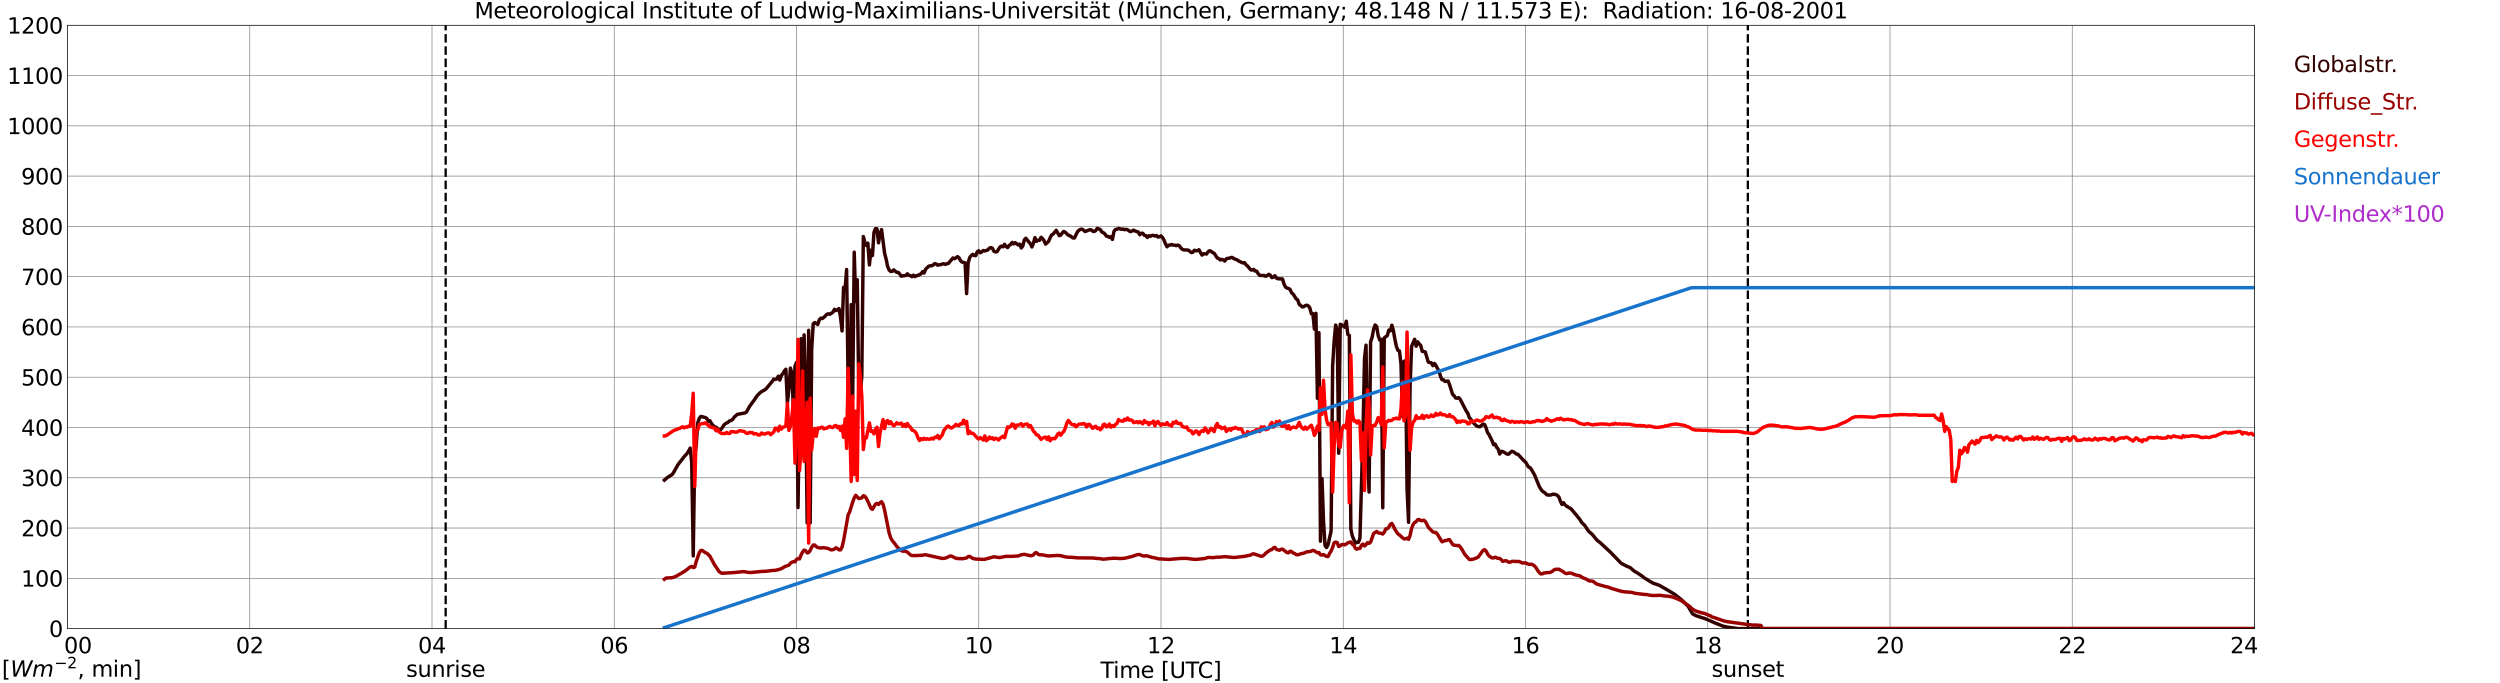 <?xml version="1.0" encoding="utf-8" standalone="no"?>
<!DOCTYPE svg PUBLIC "-//W3C//DTD SVG 1.1//EN"
  "http://www.w3.org/Graphics/SVG/1.1/DTD/svg11.dtd">
<svg xmlns:xlink="http://www.w3.org/1999/xlink" width="1085.4pt" height="296.64pt" viewBox="0 0 1085.4 296.64" xmlns="http://www.w3.org/2000/svg" version="1.1">
 <defs>
  <style type="text/css">*{stroke-linejoin: round; stroke-linecap: butt}</style>
 </defs>
 <g id="figure_1">
  <g id="patch_1">
   <path d="M 0 296.64 
L 1085.4 296.64 
L 1085.4 0 
L 0 0 
z
" style="fill: #ffffff"/>
  </g>
  <g id="axes_1">
   <g id="patch_2">
    <path d="M 29.306 272.909 
L 978.814 272.909 
L 978.814 10.976 
L 29.306 10.976 
z
" style="fill: #ffffff"/>
   </g>
   <g id="patch_3">
    <path d="M 978.814 272.909 
L 978.814 272.909 
L 978.814 10.976 
L 978.814 10.976 
z
" clip-path="url(#p4aec415325)" style="fill: #d3d3d3; opacity: 0.25; stroke: #d3d3d3; stroke-linejoin: miter"/>
   </g>
   <g id="matplotlib.axis_1">
    <g id="xtick_1">
     <g id="line2d_1">
      <path d="M 29.306 272.909 
L 29.306 10.976 
" clip-path="url(#p4aec415325)" style="fill: none; stroke: #808080; stroke-width: 0.3; stroke-linecap: square"/>
     </g>
     <g id="line2d_2"/>
     <g id="text_1">
      <!--    00 -->
      <g transform="translate(18.733 283.627) scale(0.095 -0.095)">
       <defs>
        <path id="DejaVuSans-20" transform="scale(0.016)"/>
        <path id="DejaVuSans-30" d="M 2034 4250 
Q 1547 4250 1301 3770 
Q 1056 3291 1056 2328 
Q 1056 1369 1301 889 
Q 1547 409 2034 409 
Q 2525 409 2770 889 
Q 3016 1369 3016 2328 
Q 3016 3291 2770 3770 
Q 2525 4250 2034 4250 
z
M 2034 4750 
Q 2819 4750 3233 4129 
Q 3647 3509 3647 2328 
Q 3647 1150 3233 529 
Q 2819 -91 2034 -91 
Q 1250 -91 836 529 
Q 422 1150 422 2328 
Q 422 3509 836 4129 
Q 1250 4750 2034 4750 
z
" transform="scale(0.016)"/>
       </defs>
       <use xlink:href="#DejaVuSans-20"/>
       <use xlink:href="#DejaVuSans-20" transform="translate(31.787 0)"/>
       <use xlink:href="#DejaVuSans-20" transform="translate(63.574 0)"/>
       <use xlink:href="#DejaVuSans-30" transform="translate(95.361 0)"/>
       <use xlink:href="#DejaVuSans-30" transform="translate(158.984 0)"/>
      </g>
     </g>
    </g>
    <g id="xtick_2">
     <g id="line2d_3">
      <path d="M 108.431 272.909 
L 108.431 10.976 
" clip-path="url(#p4aec415325)" style="fill: none; stroke: #808080; stroke-width: 0.3; stroke-linecap: square"/>
     </g>
     <g id="line2d_4"/>
     <g id="text_2">
      <!-- 02 -->
      <g transform="translate(102.387 283.627) scale(0.095 -0.095)">
       <defs>
        <path id="DejaVuSans-32" d="M 1228 531 
L 3431 531 
L 3431 0 
L 469 0 
L 469 531 
Q 828 903 1448 1529 
Q 2069 2156 2228 2338 
Q 2531 2678 2651 2914 
Q 2772 3150 2772 3378 
Q 2772 3750 2511 3984 
Q 2250 4219 1831 4219 
Q 1534 4219 1204 4116 
Q 875 4013 500 3803 
L 500 4441 
Q 881 4594 1212 4672 
Q 1544 4750 1819 4750 
Q 2544 4750 2975 4387 
Q 3406 4025 3406 3419 
Q 3406 3131 3298 2873 
Q 3191 2616 2906 2266 
Q 2828 2175 2409 1742 
Q 1991 1309 1228 531 
z
" transform="scale(0.016)"/>
       </defs>
       <use xlink:href="#DejaVuSans-30"/>
       <use xlink:href="#DejaVuSans-32" transform="translate(63.623 0)"/>
      </g>
     </g>
    </g>
    <g id="xtick_3">
     <g id="line2d_5">
      <path d="M 187.557 272.909 
L 187.557 10.976 
" clip-path="url(#p4aec415325)" style="fill: none; stroke: #808080; stroke-width: 0.3; stroke-linecap: square"/>
     </g>
     <g id="line2d_6"/>
     <g id="text_3">
      <!-- 04 -->
      <g transform="translate(181.513 283.627) scale(0.095 -0.095)">
       <defs>
        <path id="DejaVuSans-34" d="M 2419 4116 
L 825 1625 
L 2419 1625 
L 2419 4116 
z
M 2253 4666 
L 3047 4666 
L 3047 1625 
L 3713 1625 
L 3713 1100 
L 3047 1100 
L 3047 0 
L 2419 0 
L 2419 1100 
L 313 1100 
L 313 1709 
L 2253 4666 
z
" transform="scale(0.016)"/>
       </defs>
       <use xlink:href="#DejaVuSans-30"/>
       <use xlink:href="#DejaVuSans-34" transform="translate(63.623 0)"/>
      </g>
     </g>
    </g>
    <g id="xtick_4">
     <g id="line2d_7">
      <path d="M 266.683 272.909 
L 266.683 10.976 
" clip-path="url(#p4aec415325)" style="fill: none; stroke: #808080; stroke-width: 0.3; stroke-linecap: square"/>
     </g>
     <g id="line2d_8"/>
     <g id="text_4">
      <!-- 06 -->
      <g transform="translate(260.638 283.627) scale(0.095 -0.095)">
       <defs>
        <path id="DejaVuSans-36" d="M 2113 2584 
Q 1688 2584 1439 2293 
Q 1191 2003 1191 1497 
Q 1191 994 1439 701 
Q 1688 409 2113 409 
Q 2538 409 2786 701 
Q 3034 994 3034 1497 
Q 3034 2003 2786 2293 
Q 2538 2584 2113 2584 
z
M 3366 4563 
L 3366 3988 
Q 3128 4100 2886 4159 
Q 2644 4219 2406 4219 
Q 1781 4219 1451 3797 
Q 1122 3375 1075 2522 
Q 1259 2794 1537 2939 
Q 1816 3084 2150 3084 
Q 2853 3084 3261 2657 
Q 3669 2231 3669 1497 
Q 3669 778 3244 343 
Q 2819 -91 2113 -91 
Q 1303 -91 875 529 
Q 447 1150 447 2328 
Q 447 3434 972 4092 
Q 1497 4750 2381 4750 
Q 2619 4750 2861 4703 
Q 3103 4656 3366 4563 
z
" transform="scale(0.016)"/>
       </defs>
       <use xlink:href="#DejaVuSans-30"/>
       <use xlink:href="#DejaVuSans-36" transform="translate(63.623 0)"/>
      </g>
     </g>
    </g>
    <g id="xtick_5">
     <g id="line2d_9">
      <path d="M 345.808 272.909 
L 345.808 10.976 
" clip-path="url(#p4aec415325)" style="fill: none; stroke: #808080; stroke-width: 0.3; stroke-linecap: square"/>
     </g>
     <g id="line2d_10"/>
     <g id="text_5">
      <!-- 08 -->
      <g transform="translate(339.764 283.627) scale(0.095 -0.095)">
       <defs>
        <path id="DejaVuSans-38" d="M 2034 2216 
Q 1584 2216 1326 1975 
Q 1069 1734 1069 1313 
Q 1069 891 1326 650 
Q 1584 409 2034 409 
Q 2484 409 2743 651 
Q 3003 894 3003 1313 
Q 3003 1734 2745 1975 
Q 2488 2216 2034 2216 
z
M 1403 2484 
Q 997 2584 770 2862 
Q 544 3141 544 3541 
Q 544 4100 942 4425 
Q 1341 4750 2034 4750 
Q 2731 4750 3128 4425 
Q 3525 4100 3525 3541 
Q 3525 3141 3298 2862 
Q 3072 2584 2669 2484 
Q 3125 2378 3379 2068 
Q 3634 1759 3634 1313 
Q 3634 634 3220 271 
Q 2806 -91 2034 -91 
Q 1263 -91 848 271 
Q 434 634 434 1313 
Q 434 1759 690 2068 
Q 947 2378 1403 2484 
z
M 1172 3481 
Q 1172 3119 1398 2916 
Q 1625 2713 2034 2713 
Q 2441 2713 2670 2916 
Q 2900 3119 2900 3481 
Q 2900 3844 2670 4047 
Q 2441 4250 2034 4250 
Q 1625 4250 1398 4047 
Q 1172 3844 1172 3481 
z
" transform="scale(0.016)"/>
       </defs>
       <use xlink:href="#DejaVuSans-30"/>
       <use xlink:href="#DejaVuSans-38" transform="translate(63.623 0)"/>
      </g>
     </g>
    </g>
    <g id="xtick_6">
     <g id="line2d_11">
      <path d="M 424.934 272.909 
L 424.934 10.976 
" clip-path="url(#p4aec415325)" style="fill: none; stroke: #808080; stroke-width: 0.3; stroke-linecap: square"/>
     </g>
     <g id="line2d_12"/>
     <g id="text_6">
      <!-- 10 -->
      <g transform="translate(418.89 283.627) scale(0.095 -0.095)">
       <defs>
        <path id="DejaVuSans-31" d="M 794 531 
L 1825 531 
L 1825 4091 
L 703 3866 
L 703 4441 
L 1819 4666 
L 2450 4666 
L 2450 531 
L 3481 531 
L 3481 0 
L 794 0 
L 794 531 
z
" transform="scale(0.016)"/>
       </defs>
       <use xlink:href="#DejaVuSans-31"/>
       <use xlink:href="#DejaVuSans-30" transform="translate(63.623 0)"/>
      </g>
     </g>
    </g>
    <g id="xtick_7">
     <g id="line2d_13">
      <path d="M 504.06 272.909 
L 504.06 10.976 
" clip-path="url(#p4aec415325)" style="fill: none; stroke: #808080; stroke-width: 0.3; stroke-linecap: square"/>
     </g>
     <g id="line2d_14"/>
     <g id="text_7">
      <!-- 12 -->
      <g transform="translate(498.015 283.627) scale(0.095 -0.095)">
       <use xlink:href="#DejaVuSans-31"/>
       <use xlink:href="#DejaVuSans-32" transform="translate(63.623 0)"/>
      </g>
     </g>
    </g>
    <g id="xtick_8">
     <g id="line2d_15">
      <path d="M 583.185 272.909 
L 583.185 10.976 
" clip-path="url(#p4aec415325)" style="fill: none; stroke: #808080; stroke-width: 0.3; stroke-linecap: square"/>
     </g>
     <g id="line2d_16"/>
     <g id="text_8">
      <!-- 14 -->
      <g transform="translate(577.141 283.627) scale(0.095 -0.095)">
       <use xlink:href="#DejaVuSans-31"/>
       <use xlink:href="#DejaVuSans-34" transform="translate(63.623 0)"/>
      </g>
     </g>
    </g>
    <g id="xtick_9">
     <g id="line2d_17">
      <path d="M 662.311 272.909 
L 662.311 10.976 
" clip-path="url(#p4aec415325)" style="fill: none; stroke: #808080; stroke-width: 0.3; stroke-linecap: square"/>
     </g>
     <g id="line2d_18"/>
     <g id="text_9">
      <!-- 16 -->
      <g transform="translate(656.267 283.627) scale(0.095 -0.095)">
       <use xlink:href="#DejaVuSans-31"/>
       <use xlink:href="#DejaVuSans-36" transform="translate(63.623 0)"/>
      </g>
     </g>
    </g>
    <g id="xtick_10">
     <g id="line2d_19">
      <path d="M 741.437 272.909 
L 741.437 10.976 
" clip-path="url(#p4aec415325)" style="fill: none; stroke: #808080; stroke-width: 0.3; stroke-linecap: square"/>
     </g>
     <g id="line2d_20"/>
     <g id="text_10">
      <!-- 18 -->
      <g transform="translate(735.392 283.627) scale(0.095 -0.095)">
       <use xlink:href="#DejaVuSans-31"/>
       <use xlink:href="#DejaVuSans-38" transform="translate(63.623 0)"/>
      </g>
     </g>
    </g>
    <g id="xtick_11">
     <g id="line2d_21">
      <path d="M 820.562 272.909 
L 820.562 10.976 
" clip-path="url(#p4aec415325)" style="fill: none; stroke: #808080; stroke-width: 0.3; stroke-linecap: square"/>
     </g>
     <g id="line2d_22"/>
     <g id="text_11">
      <!-- 20 -->
      <g transform="translate(814.518 283.627) scale(0.095 -0.095)">
       <use xlink:href="#DejaVuSans-32"/>
       <use xlink:href="#DejaVuSans-30" transform="translate(63.623 0)"/>
      </g>
     </g>
    </g>
    <g id="xtick_12">
     <g id="line2d_23">
      <path d="M 899.688 272.909 
L 899.688 10.976 
" clip-path="url(#p4aec415325)" style="fill: none; stroke: #808080; stroke-width: 0.3; stroke-linecap: square"/>
     </g>
     <g id="line2d_24"/>
     <g id="text_12">
      <!-- 22 -->
      <g transform="translate(893.644 283.627) scale(0.095 -0.095)">
       <use xlink:href="#DejaVuSans-32"/>
       <use xlink:href="#DejaVuSans-32" transform="translate(63.623 0)"/>
      </g>
     </g>
    </g>
    <g id="xtick_13">
     <g id="line2d_25">
      <path d="M 978.814 272.909 
L 978.814 10.976 
" clip-path="url(#p4aec415325)" style="fill: none; stroke: #808080; stroke-width: 0.3; stroke-linecap: square"/>
     </g>
     <g id="line2d_26"/>
     <g id="text_13">
      <!-- 24    -->
      <g transform="translate(968.241 283.627) scale(0.095 -0.095)">
       <use xlink:href="#DejaVuSans-32"/>
       <use xlink:href="#DejaVuSans-34" transform="translate(63.623 0)"/>
       <use xlink:href="#DejaVuSans-20" transform="translate(127.246 0)"/>
       <use xlink:href="#DejaVuSans-20" transform="translate(159.033 0)"/>
       <use xlink:href="#DejaVuSans-20" transform="translate(190.82 0)"/>
      </g>
     </g>
    </g>
    <g id="text_14">
     <!-- Time [UTC] -->
     <g transform="translate(477.806 294.322) scale(0.095 -0.095)">
      <defs>
       <path id="DejaVuSans-54" d="M -19 4666 
L 3928 4666 
L 3928 4134 
L 2272 4134 
L 2272 0 
L 1638 0 
L 1638 4134 
L -19 4134 
L -19 4666 
z
" transform="scale(0.016)"/>
       <path id="DejaVuSans-69" d="M 603 3500 
L 1178 3500 
L 1178 0 
L 603 0 
L 603 3500 
z
M 603 4863 
L 1178 4863 
L 1178 4134 
L 603 4134 
L 603 4863 
z
" transform="scale(0.016)"/>
       <path id="DejaVuSans-6d" d="M 3328 2828 
Q 3544 3216 3844 3400 
Q 4144 3584 4550 3584 
Q 5097 3584 5394 3201 
Q 5691 2819 5691 2113 
L 5691 0 
L 5113 0 
L 5113 2094 
Q 5113 2597 4934 2840 
Q 4756 3084 4391 3084 
Q 3944 3084 3684 2787 
Q 3425 2491 3425 1978 
L 3425 0 
L 2847 0 
L 2847 2094 
Q 2847 2600 2669 2842 
Q 2491 3084 2119 3084 
Q 1678 3084 1418 2786 
Q 1159 2488 1159 1978 
L 1159 0 
L 581 0 
L 581 3500 
L 1159 3500 
L 1159 2956 
Q 1356 3278 1631 3431 
Q 1906 3584 2284 3584 
Q 2666 3584 2933 3390 
Q 3200 3197 3328 2828 
z
" transform="scale(0.016)"/>
       <path id="DejaVuSans-65" d="M 3597 1894 
L 3597 1613 
L 953 1613 
Q 991 1019 1311 708 
Q 1631 397 2203 397 
Q 2534 397 2845 478 
Q 3156 559 3463 722 
L 3463 178 
Q 3153 47 2828 -22 
Q 2503 -91 2169 -91 
Q 1331 -91 842 396 
Q 353 884 353 1716 
Q 353 2575 817 3079 
Q 1281 3584 2069 3584 
Q 2775 3584 3186 3129 
Q 3597 2675 3597 1894 
z
M 3022 2063 
Q 3016 2534 2758 2815 
Q 2500 3097 2075 3097 
Q 1594 3097 1305 2825 
Q 1016 2553 972 2059 
L 3022 2063 
z
" transform="scale(0.016)"/>
       <path id="DejaVuSans-5b" d="M 550 4863 
L 1875 4863 
L 1875 4416 
L 1125 4416 
L 1125 -397 
L 1875 -397 
L 1875 -844 
L 550 -844 
L 550 4863 
z
" transform="scale(0.016)"/>
       <path id="DejaVuSans-55" d="M 556 4666 
L 1191 4666 
L 1191 1831 
Q 1191 1081 1462 751 
Q 1734 422 2344 422 
Q 2950 422 3222 751 
Q 3494 1081 3494 1831 
L 3494 4666 
L 4128 4666 
L 4128 1753 
Q 4128 841 3676 375 
Q 3225 -91 2344 -91 
Q 1459 -91 1007 375 
Q 556 841 556 1753 
L 556 4666 
z
" transform="scale(0.016)"/>
       <path id="DejaVuSans-43" d="M 4122 4306 
L 4122 3641 
Q 3803 3938 3442 4084 
Q 3081 4231 2675 4231 
Q 1875 4231 1450 3742 
Q 1025 3253 1025 2328 
Q 1025 1406 1450 917 
Q 1875 428 2675 428 
Q 3081 428 3442 575 
Q 3803 722 4122 1019 
L 4122 359 
Q 3791 134 3420 21 
Q 3050 -91 2638 -91 
Q 1578 -91 968 557 
Q 359 1206 359 2328 
Q 359 3453 968 4101 
Q 1578 4750 2638 4750 
Q 3056 4750 3426 4639 
Q 3797 4528 4122 4306 
z
" transform="scale(0.016)"/>
       <path id="DejaVuSans-5d" d="M 1947 4863 
L 1947 -844 
L 622 -844 
L 622 -397 
L 1369 -397 
L 1369 4416 
L 622 4416 
L 622 4863 
L 1947 4863 
z
" transform="scale(0.016)"/>
      </defs>
      <use xlink:href="#DejaVuSans-54"/>
      <use xlink:href="#DejaVuSans-69" transform="translate(57.959 0)"/>
      <use xlink:href="#DejaVuSans-6d" transform="translate(85.742 0)"/>
      <use xlink:href="#DejaVuSans-65" transform="translate(183.154 0)"/>
      <use xlink:href="#DejaVuSans-20" transform="translate(244.678 0)"/>
      <use xlink:href="#DejaVuSans-5b" transform="translate(276.465 0)"/>
      <use xlink:href="#DejaVuSans-55" transform="translate(315.479 0)"/>
      <use xlink:href="#DejaVuSans-54" transform="translate(388.672 0)"/>
      <use xlink:href="#DejaVuSans-43" transform="translate(443.881 0)"/>
      <use xlink:href="#DejaVuSans-5d" transform="translate(513.705 0)"/>
     </g>
    </g>
   </g>
   <g id="matplotlib.axis_2">
    <g id="ytick_1">
     <g id="line2d_27">
      <path d="M 29.306 272.909 
L 978.814 272.909 
" clip-path="url(#p4aec415325)" style="fill: none; stroke: #808080; stroke-width: 0.3; stroke-linecap: square"/>
     </g>
     <g id="line2d_28"/>
     <g id="text_15">
      <!-- 0 -->
      <g transform="translate(21.261 276.518) scale(0.095 -0.095)">
       <use xlink:href="#DejaVuSans-30"/>
      </g>
     </g>
    </g>
    <g id="ytick_2">
     <g id="line2d_29">
      <path d="M 29.306 251.081 
L 978.814 251.081 
" clip-path="url(#p4aec415325)" style="fill: none; stroke: #808080; stroke-width: 0.3; stroke-linecap: square"/>
     </g>
     <g id="line2d_30"/>
     <g id="text_16">
      <!-- 100 -->
      <g transform="translate(9.173 254.69) scale(0.095 -0.095)">
       <use xlink:href="#DejaVuSans-31"/>
       <use xlink:href="#DejaVuSans-30" transform="translate(63.623 0)"/>
       <use xlink:href="#DejaVuSans-30" transform="translate(127.246 0)"/>
      </g>
     </g>
    </g>
    <g id="ytick_3">
     <g id="line2d_31">
      <path d="M 29.306 229.253 
L 978.814 229.253 
" clip-path="url(#p4aec415325)" style="fill: none; stroke: #808080; stroke-width: 0.3; stroke-linecap: square"/>
     </g>
     <g id="line2d_32"/>
     <g id="text_17">
      <!-- 200 -->
      <g transform="translate(9.173 232.863) scale(0.095 -0.095)">
       <use xlink:href="#DejaVuSans-32"/>
       <use xlink:href="#DejaVuSans-30" transform="translate(63.623 0)"/>
       <use xlink:href="#DejaVuSans-30" transform="translate(127.246 0)"/>
      </g>
     </g>
    </g>
    <g id="ytick_4">
     <g id="line2d_33">
      <path d="M 29.306 207.426 
L 978.814 207.426 
" clip-path="url(#p4aec415325)" style="fill: none; stroke: #808080; stroke-width: 0.3; stroke-linecap: square"/>
     </g>
     <g id="line2d_34"/>
     <g id="text_18">
      <!-- 300 -->
      <g transform="translate(9.173 211.035) scale(0.095 -0.095)">
       <defs>
        <path id="DejaVuSans-33" d="M 2597 2516 
Q 3050 2419 3304 2112 
Q 3559 1806 3559 1356 
Q 3559 666 3084 287 
Q 2609 -91 1734 -91 
Q 1441 -91 1130 -33 
Q 819 25 488 141 
L 488 750 
Q 750 597 1062 519 
Q 1375 441 1716 441 
Q 2309 441 2620 675 
Q 2931 909 2931 1356 
Q 2931 1769 2642 2001 
Q 2353 2234 1838 2234 
L 1294 2234 
L 1294 2753 
L 1863 2753 
Q 2328 2753 2575 2939 
Q 2822 3125 2822 3475 
Q 2822 3834 2567 4026 
Q 2313 4219 1838 4219 
Q 1578 4219 1281 4162 
Q 984 4106 628 3988 
L 628 4550 
Q 988 4650 1302 4700 
Q 1616 4750 1894 4750 
Q 2613 4750 3031 4423 
Q 3450 4097 3450 3541 
Q 3450 3153 3228 2886 
Q 3006 2619 2597 2516 
z
" transform="scale(0.016)"/>
       </defs>
       <use xlink:href="#DejaVuSans-33"/>
       <use xlink:href="#DejaVuSans-30" transform="translate(63.623 0)"/>
       <use xlink:href="#DejaVuSans-30" transform="translate(127.246 0)"/>
      </g>
     </g>
    </g>
    <g id="ytick_5">
     <g id="line2d_35">
      <path d="M 29.306 185.598 
L 978.814 185.598 
" clip-path="url(#p4aec415325)" style="fill: none; stroke: #808080; stroke-width: 0.3; stroke-linecap: square"/>
     </g>
     <g id="line2d_36"/>
     <g id="text_19">
      <!-- 400 -->
      <g transform="translate(9.173 189.207) scale(0.095 -0.095)">
       <use xlink:href="#DejaVuSans-34"/>
       <use xlink:href="#DejaVuSans-30" transform="translate(63.623 0)"/>
       <use xlink:href="#DejaVuSans-30" transform="translate(127.246 0)"/>
      </g>
     </g>
    </g>
    <g id="ytick_6">
     <g id="line2d_37">
      <path d="M 29.306 163.77 
L 978.814 163.77 
" clip-path="url(#p4aec415325)" style="fill: none; stroke: #808080; stroke-width: 0.3; stroke-linecap: square"/>
     </g>
     <g id="line2d_38"/>
     <g id="text_20">
      <!-- 500 -->
      <g transform="translate(9.173 167.379) scale(0.095 -0.095)">
       <defs>
        <path id="DejaVuSans-35" d="M 691 4666 
L 3169 4666 
L 3169 4134 
L 1269 4134 
L 1269 2991 
Q 1406 3038 1543 3061 
Q 1681 3084 1819 3084 
Q 2600 3084 3056 2656 
Q 3513 2228 3513 1497 
Q 3513 744 3044 326 
Q 2575 -91 1722 -91 
Q 1428 -91 1123 -41 
Q 819 9 494 109 
L 494 744 
Q 775 591 1075 516 
Q 1375 441 1709 441 
Q 2250 441 2565 725 
Q 2881 1009 2881 1497 
Q 2881 1984 2565 2268 
Q 2250 2553 1709 2553 
Q 1456 2553 1204 2497 
Q 953 2441 691 2322 
L 691 4666 
z
" transform="scale(0.016)"/>
       </defs>
       <use xlink:href="#DejaVuSans-35"/>
       <use xlink:href="#DejaVuSans-30" transform="translate(63.623 0)"/>
       <use xlink:href="#DejaVuSans-30" transform="translate(127.246 0)"/>
      </g>
     </g>
    </g>
    <g id="ytick_7">
     <g id="line2d_39">
      <path d="M 29.306 141.942 
L 978.814 141.942 
" clip-path="url(#p4aec415325)" style="fill: none; stroke: #808080; stroke-width: 0.3; stroke-linecap: square"/>
     </g>
     <g id="line2d_40"/>
     <g id="text_21">
      <!-- 600 -->
      <g transform="translate(9.173 145.551) scale(0.095 -0.095)">
       <use xlink:href="#DejaVuSans-36"/>
       <use xlink:href="#DejaVuSans-30" transform="translate(63.623 0)"/>
       <use xlink:href="#DejaVuSans-30" transform="translate(127.246 0)"/>
      </g>
     </g>
    </g>
    <g id="ytick_8">
     <g id="line2d_41">
      <path d="M 29.306 120.114 
L 978.814 120.114 
" clip-path="url(#p4aec415325)" style="fill: none; stroke: #808080; stroke-width: 0.3; stroke-linecap: square"/>
     </g>
     <g id="line2d_42"/>
     <g id="text_22">
      <!-- 700 -->
      <g transform="translate(9.173 123.724) scale(0.095 -0.095)">
       <defs>
        <path id="DejaVuSans-37" d="M 525 4666 
L 3525 4666 
L 3525 4397 
L 1831 0 
L 1172 0 
L 2766 4134 
L 525 4134 
L 525 4666 
z
" transform="scale(0.016)"/>
       </defs>
       <use xlink:href="#DejaVuSans-37"/>
       <use xlink:href="#DejaVuSans-30" transform="translate(63.623 0)"/>
       <use xlink:href="#DejaVuSans-30" transform="translate(127.246 0)"/>
      </g>
     </g>
    </g>
    <g id="ytick_9">
     <g id="line2d_43">
      <path d="M 29.306 98.287 
L 978.814 98.287 
" clip-path="url(#p4aec415325)" style="fill: none; stroke: #808080; stroke-width: 0.3; stroke-linecap: square"/>
     </g>
     <g id="line2d_44"/>
     <g id="text_23">
      <!-- 800 -->
      <g transform="translate(9.173 101.896) scale(0.095 -0.095)">
       <use xlink:href="#DejaVuSans-38"/>
       <use xlink:href="#DejaVuSans-30" transform="translate(63.623 0)"/>
       <use xlink:href="#DejaVuSans-30" transform="translate(127.246 0)"/>
      </g>
     </g>
    </g>
    <g id="ytick_10">
     <g id="line2d_45">
      <path d="M 29.306 76.459 
L 978.814 76.459 
" clip-path="url(#p4aec415325)" style="fill: none; stroke: #808080; stroke-width: 0.3; stroke-linecap: square"/>
     </g>
     <g id="line2d_46"/>
     <g id="text_24">
      <!-- 900 -->
      <g transform="translate(9.173 80.068) scale(0.095 -0.095)">
       <defs>
        <path id="DejaVuSans-39" d="M 703 97 
L 703 672 
Q 941 559 1184 500 
Q 1428 441 1663 441 
Q 2288 441 2617 861 
Q 2947 1281 2994 2138 
Q 2813 1869 2534 1725 
Q 2256 1581 1919 1581 
Q 1219 1581 811 2004 
Q 403 2428 403 3163 
Q 403 3881 828 4315 
Q 1253 4750 1959 4750 
Q 2769 4750 3195 4129 
Q 3622 3509 3622 2328 
Q 3622 1225 3098 567 
Q 2575 -91 1691 -91 
Q 1453 -91 1209 -44 
Q 966 3 703 97 
z
M 1959 2075 
Q 2384 2075 2632 2365 
Q 2881 2656 2881 3163 
Q 2881 3666 2632 3958 
Q 2384 4250 1959 4250 
Q 1534 4250 1286 3958 
Q 1038 3666 1038 3163 
Q 1038 2656 1286 2365 
Q 1534 2075 1959 2075 
z
" transform="scale(0.016)"/>
       </defs>
       <use xlink:href="#DejaVuSans-39"/>
       <use xlink:href="#DejaVuSans-30" transform="translate(63.623 0)"/>
       <use xlink:href="#DejaVuSans-30" transform="translate(127.246 0)"/>
      </g>
     </g>
    </g>
    <g id="ytick_11">
     <g id="line2d_47">
      <path d="M 29.306 54.631 
L 978.814 54.631 
" clip-path="url(#p4aec415325)" style="fill: none; stroke: #808080; stroke-width: 0.3; stroke-linecap: square"/>
     </g>
     <g id="line2d_48"/>
     <g id="text_25">
      <!-- 1000 -->
      <g transform="translate(3.128 58.24) scale(0.095 -0.095)">
       <use xlink:href="#DejaVuSans-31"/>
       <use xlink:href="#DejaVuSans-30" transform="translate(63.623 0)"/>
       <use xlink:href="#DejaVuSans-30" transform="translate(127.246 0)"/>
       <use xlink:href="#DejaVuSans-30" transform="translate(190.869 0)"/>
      </g>
     </g>
    </g>
    <g id="ytick_12">
     <g id="line2d_49">
      <path d="M 29.306 32.803 
L 978.814 32.803 
" clip-path="url(#p4aec415325)" style="fill: none; stroke: #808080; stroke-width: 0.3; stroke-linecap: square"/>
     </g>
     <g id="line2d_50"/>
     <g id="text_26">
      <!-- 1100 -->
      <g transform="translate(3.128 36.413) scale(0.095 -0.095)">
       <use xlink:href="#DejaVuSans-31"/>
       <use xlink:href="#DejaVuSans-31" transform="translate(63.623 0)"/>
       <use xlink:href="#DejaVuSans-30" transform="translate(127.246 0)"/>
       <use xlink:href="#DejaVuSans-30" transform="translate(190.869 0)"/>
      </g>
     </g>
    </g>
    <g id="ytick_13">
     <g id="line2d_51">
      <path d="M 29.306 10.976 
L 978.814 10.976 
" clip-path="url(#p4aec415325)" style="fill: none; stroke: #808080; stroke-width: 0.3; stroke-linecap: square"/>
     </g>
     <g id="line2d_52"/>
     <g id="text_27">
      <!-- 1200 -->
      <g transform="translate(3.128 14.585) scale(0.095 -0.095)">
       <use xlink:href="#DejaVuSans-31"/>
       <use xlink:href="#DejaVuSans-32" transform="translate(63.623 0)"/>
       <use xlink:href="#DejaVuSans-30" transform="translate(127.246 0)"/>
       <use xlink:href="#DejaVuSans-30" transform="translate(190.869 0)"/>
      </g>
     </g>
    </g>
   </g>
   <g id="line2d_53">
    <path d="M 193.492 272.909 
L 193.492 10.976 
" clip-path="url(#p4aec415325)" style="fill: none; stroke-dasharray: 3.7,1.6; stroke-dashoffset: 0; stroke: #000000"/>
   </g>
   <g id="line2d_54">
    <path d="M 758.844 272.909 
L 758.844 10.976 
" clip-path="url(#p4aec415325)" style="fill: none; stroke-dasharray: 3.7,1.6; stroke-dashoffset: 0; stroke: #000000"/>
   </g>
   <g id="line2d_55">
    <path d="M 288.442 208.458 
L 289.761 207.316 
L 291.08 206.467 
L 291.739 206.116 
L 292.399 205.225 
L 294.377 201.689 
L 297.014 198.302 
L 298.333 196.815 
L 298.992 195.802 
L 299.652 194.543 
L 300.311 200.807 
L 300.971 241.346 
L 301.63 197.767 
L 302.289 193.157 
L 302.949 183.542 
L 303.608 181.603 
L 304.267 180.828 
L 304.927 180.9 
L 305.586 181.149 
L 306.246 181.278 
L 306.905 181.706 
L 307.564 182.948 
L 308.224 182.649 
L 308.883 183.897 
L 310.202 185.34 
L 310.861 185.452 
L 312.18 186.663 
L 312.839 186.495 
L 313.499 185.803 
L 314.158 184.722 
L 314.818 184.009 
L 316.136 183.293 
L 316.796 182.701 
L 317.455 182.54 
L 318.114 182.064 
L 318.774 181.099 
L 320.093 179.912 
L 323.39 179.29 
L 324.049 178.962 
L 325.368 176.544 
L 328.005 172.89 
L 328.665 171.862 
L 329.983 170.519 
L 330.643 170.017 
L 331.961 169.29 
L 332.621 168.793 
L 335.258 165.606 
L 335.918 164.634 
L 336.577 164.75 
L 337.236 164.521 
L 337.896 163.349 
L 338.555 165.019 
L 339.215 162.984 
L 339.874 162.29 
L 340.533 161.074 
L 341.193 160.308 
L 341.852 175.016 
L 342.512 168.982 
L 343.171 159.802 
L 343.83 162.181 
L 344.49 178.923 
L 345.149 159.11 
L 345.808 157.305 
L 346.468 220.369 
L 347.127 173.761 
L 347.787 147.037 
L 348.446 192.639 
L 349.105 145.406 
L 349.765 168.939 
L 350.424 226.977 
L 351.083 143.413 
L 351.743 227.018 
L 352.402 151.621 
L 353.062 140.626 
L 353.721 140.03 
L 355.04 140.87 
L 355.699 138.847 
L 356.359 138.146 
L 357.018 138.31 
L 357.677 137.795 
L 358.996 136.483 
L 359.655 136.228 
L 360.315 136.429 
L 361.634 135.516 
L 362.293 134.281 
L 362.952 134.853 
L 364.271 133.988 
L 364.93 137.786 
L 365.59 143.686 
L 366.249 124.731 
L 366.909 125.722 
L 367.568 117.013 
L 368.227 167.671 
L 368.887 186.824 
L 369.546 132.24 
L 370.206 172.818 
L 370.865 109.5 
L 371.524 130.924 
L 372.184 121.455 
L 372.843 169.825 
L 373.502 171.272 
L 374.162 163.327 
L 374.821 102.696 
L 375.481 105.173 
L 376.14 106.597 
L 376.799 105.575 
L 377.459 115.022 
L 378.118 108.618 
L 378.777 110.949 
L 379.437 100.867 
L 380.096 99.278 
L 380.756 99.334 
L 381.415 105.422 
L 382.074 101.502 
L 382.734 99.684 
L 384.053 109.965 
L 384.712 112.459 
L 385.371 115.716 
L 386.031 117.224 
L 386.69 117.851 
L 387.349 117.829 
L 388.009 117.163 
L 388.668 117.772 
L 389.328 118.213 
L 389.987 118.285 
L 390.646 119.003 
L 391.306 119.927 
L 391.965 119.757 
L 393.284 119.612 
L 393.943 118.875 
L 394.603 119.571 
L 395.262 119.639 
L 395.921 120.138 
L 396.581 119.477 
L 397.24 120.104 
L 397.899 119.663 
L 398.559 119.604 
L 399.218 119.165 
L 399.878 118.923 
L 400.537 117.951 
L 401.196 118.523 
L 401.856 116.901 
L 403.175 115.583 
L 403.834 115.419 
L 404.493 115.382 
L 405.153 115.04 
L 405.812 114.444 
L 406.471 114.636 
L 407.131 115.142 
L 407.79 114.926 
L 408.45 114.928 
L 409.109 114.596 
L 409.768 114.524 
L 410.428 114.793 
L 411.087 114.481 
L 411.746 114.363 
L 413.725 112.008 
L 414.384 112.305 
L 415.043 111.966 
L 415.703 111.418 
L 416.362 111.916 
L 417.022 113.149 
L 417.681 113.798 
L 419 114.099 
L 419.659 127.473 
L 420.318 114.313 
L 420.978 111.864 
L 421.637 110.982 
L 422.297 110.427 
L 422.956 110.916 
L 423.615 110.99 
L 424.275 109.338 
L 424.934 108.869 
L 425.593 109.711 
L 426.253 109.369 
L 426.912 108.755 
L 427.572 108.976 
L 428.89 108.502 
L 429.55 107.749 
L 430.209 107.487 
L 430.869 107.786 
L 431.528 109.085 
L 432.187 109.384 
L 432.847 109.294 
L 434.165 107.254 
L 434.825 106.837 
L 435.484 107.162 
L 436.144 106.066 
L 436.803 107.046 
L 437.462 107.481 
L 438.122 106.555 
L 438.781 106.134 
L 439.44 105.248 
L 440.1 105.889 
L 440.759 105.346 
L 442.078 106.376 
L 442.737 105.992 
L 443.397 107.646 
L 444.056 106.797 
L 444.716 104.171 
L 445.375 103.44 
L 447.353 105.863 
L 448.012 107.216 
L 448.672 105.599 
L 449.331 103.172 
L 449.991 104.783 
L 450.65 104.274 
L 451.309 104.348 
L 451.969 103.028 
L 452.628 103.593 
L 453.287 104.484 
L 453.947 105.977 
L 455.266 104.767 
L 455.925 103.22 
L 456.584 101.987 
L 457.244 101.602 
L 458.563 99.989 
L 459.881 102.31 
L 460.541 102.083 
L 461.2 101.116 
L 461.859 100.474 
L 462.519 100.871 
L 463.838 102.15 
L 464.497 102.316 
L 465.816 103.314 
L 466.475 103.333 
L 467.794 100.64 
L 468.453 99.961 
L 469.113 99.555 
L 469.772 99.496 
L 470.431 99.917 
L 471.091 100.524 
L 473.069 99.747 
L 473.728 99.775 
L 474.388 100.356 
L 475.047 100.526 
L 475.706 100.133 
L 476.366 99.149 
L 477.685 99.631 
L 478.344 100.729 
L 479.003 101.002 
L 479.663 101.513 
L 480.322 102.513 
L 480.981 102.613 
L 481.641 103.05 
L 482.3 102.748 
L 482.96 103.949 
L 483.619 100.563 
L 484.278 99.599 
L 484.938 99.561 
L 485.597 99.169 
L 486.916 99.548 
L 487.575 99.42 
L 488.235 99.734 
L 488.894 99.544 
L 489.553 99.76 
L 490.213 100.264 
L 490.872 100.592 
L 492.191 99.915 
L 492.85 100.315 
L 494.169 100.727 
L 494.828 101.912 
L 495.488 101.268 
L 496.147 101.288 
L 496.807 102.157 
L 497.466 102.288 
L 498.125 103.108 
L 498.785 102.347 
L 499.444 102.587 
L 500.103 102.222 
L 500.763 102.207 
L 501.422 102.489 
L 502.082 102.257 
L 502.741 102.934 
L 503.4 102.768 
L 504.06 102.412 
L 504.719 103.124 
L 505.379 104.265 
L 506.038 105.968 
L 506.697 107.144 
L 507.357 106.415 
L 508.016 106.452 
L 508.675 106.14 
L 509.335 106.442 
L 509.994 106.42 
L 510.654 106.653 
L 511.313 106.391 
L 511.972 106.697 
L 512.632 107.596 
L 513.291 108.229 
L 513.95 108.491 
L 515.929 108.587 
L 517.247 109.674 
L 517.907 109.508 
L 518.566 108.653 
L 519.226 108.873 
L 519.885 108.86 
L 520.544 108.441 
L 521.863 110.75 
L 522.522 110.165 
L 523.841 110.281 
L 524.501 109.301 
L 525.16 108.869 
L 525.819 109.096 
L 526.479 109.698 
L 527.138 109.951 
L 528.457 111.984 
L 529.116 112.246 
L 529.776 112.857 
L 530.435 112.601 
L 531.094 112.822 
L 531.754 113.33 
L 532.413 112.361 
L 533.073 112.145 
L 533.732 112.136 
L 534.391 111.783 
L 535.051 111.787 
L 535.71 112.309 
L 537.029 112.778 
L 537.688 113.276 
L 539.666 114.199 
L 540.326 114.038 
L 540.985 114.957 
L 541.644 115.515 
L 542.963 117.118 
L 543.623 117.275 
L 544.282 116.971 
L 544.941 117.674 
L 545.601 117.72 
L 546.26 118.835 
L 546.919 119.547 
L 547.579 119.623 
L 548.238 119.582 
L 548.898 119.678 
L 549.557 119.949 
L 550.216 119.584 
L 550.876 119.091 
L 551.535 119.49 
L 552.195 120.54 
L 552.854 120.346 
L 553.513 119.715 
L 554.173 120.747 
L 554.832 121.027 
L 556.81 121.127 
L 557.47 123.328 
L 558.129 124.659 
L 558.788 125.069 
L 559.448 125.261 
L 560.107 125.646 
L 560.766 127.189 
L 561.426 127.636 
L 562.745 129.765 
L 563.404 130.201 
L 564.063 132.137 
L 564.723 132.617 
L 565.382 133.272 
L 566.042 133.15 
L 566.701 132.679 
L 567.36 132.504 
L 568.02 132.764 
L 568.679 133.691 
L 569.338 136.234 
L 569.998 136.16 
L 570.657 142.885 
L 571.317 136.023 
L 571.976 172.957 
L 572.635 144.452 
L 573.295 234.968 
L 573.954 207.775 
L 574.613 226.119 
L 575.273 236.865 
L 575.932 237.716 
L 576.592 236.494 
L 577.91 230.552 
L 578.57 158.935 
L 579.229 148.152 
L 579.889 141.141 
L 580.548 142.948 
L 581.207 196.784 
L 581.867 140.796 
L 582.526 141.021 
L 583.845 142.064 
L 584.504 139.46 
L 585.164 145.205 
L 585.823 145.633 
L 586.482 229.679 
L 587.142 232.772 
L 588.46 235.789 
L 589.12 235.481 
L 589.779 235.437 
L 590.439 233.704 
L 591.757 186.707 
L 592.417 155.585 
L 593.076 149.864 
L 593.736 198.168 
L 594.395 213.631 
L 595.054 148.451 
L 595.714 146.447 
L 596.373 142.903 
L 597.032 141.102 
L 597.692 141.713 
L 598.351 145.732 
L 599.011 147.604 
L 599.67 147.327 
L 600.329 220.468 
L 600.989 146.696 
L 602.307 145.708 
L 602.967 143.304 
L 603.626 143.643 
L 604.286 141.185 
L 604.945 143.496 
L 605.604 147.29 
L 606.264 150.398 
L 606.923 152.112 
L 607.582 152.356 
L 608.242 157.842 
L 608.901 180.868 
L 609.561 156.907 
L 610.22 156.602 
L 610.879 212.127 
L 611.539 226.767 
L 612.198 168.007 
L 612.858 150.352 
L 614.176 147.301 
L 614.836 150.311 
L 615.495 148.41 
L 616.154 149.32 
L 616.814 149.938 
L 617.473 152.531 
L 618.792 152.782 
L 620.111 157.222 
L 621.429 157.538 
L 622.089 158.754 
L 622.748 157.8 
L 623.408 158.658 
L 624.067 159.952 
L 624.726 160.965 
L 625.386 163.355 
L 626.045 164.84 
L 626.705 164.901 
L 627.364 165.617 
L 628.683 165.414 
L 629.342 167.033 
L 630.661 171.218 
L 631.32 171.842 
L 631.98 172.767 
L 632.639 172.907 
L 633.298 172.641 
L 633.958 173.357 
L 636.595 178.488 
L 637.255 179.416 
L 637.914 181.298 
L 638.573 181.994 
L 639.233 183.109 
L 640.552 184.434 
L 641.211 185.013 
L 641.87 185.216 
L 642.53 185.264 
L 643.848 184.129 
L 644.508 184.301 
L 645.167 185.665 
L 645.827 187.813 
L 646.486 188.713 
L 647.805 191.408 
L 648.464 193.074 
L 649.123 192.786 
L 649.783 194.215 
L 650.442 194.916 
L 651.102 197.127 
L 651.761 195.966 
L 652.42 196.018 
L 654.399 197.193 
L 655.058 197.138 
L 655.717 196.453 
L 656.377 195.931 
L 657.036 196.106 
L 658.355 197.127 
L 659.014 197.212 
L 661.652 200.063 
L 662.311 200.574 
L 663.63 202.785 
L 664.289 202.984 
L 664.949 203.929 
L 666.267 206.24 
L 668.246 211.103 
L 668.905 212.271 
L 669.564 213.153 
L 670.883 214.107 
L 671.542 214.781 
L 672.202 214.967 
L 673.521 214.864 
L 674.18 214.548 
L 675.499 214.72 
L 676.158 215.102 
L 676.817 215.801 
L 677.477 217.626 
L 678.136 219.003 
L 678.796 218.248 
L 679.455 219.193 
L 680.114 219.723 
L 682.092 220.902 
L 684.73 224.047 
L 686.049 225.722 
L 686.708 226.846 
L 688.027 228.11 
L 689.346 230.133 
L 690.005 230.91 
L 691.324 232.045 
L 693.302 234.488 
L 694.621 235.494 
L 699.236 239.783 
L 703.852 244.563 
L 705.83 245.62 
L 707.808 246.469 
L 709.127 247.63 
L 709.786 248.13 
L 711.105 248.892 
L 713.083 250.217 
L 713.743 250.81 
L 717.04 252.819 
L 717.699 253.192 
L 719.018 253.633 
L 720.337 254.082 
L 723.633 255.986 
L 726.93 257.946 
L 728.909 259.48 
L 730.227 260.578 
L 732.865 263.178 
L 734.843 266.511 
L 736.162 267.223 
L 738.799 268.131 
L 740.118 268.521 
L 742.096 269.364 
L 744.734 270.523 
L 748.031 271.831 
L 750.009 272.267 
L 754.624 272.909 
L 978.154 272.909 
L 978.154 272.909 
" clip-path="url(#p4aec415325)" style="fill: none; stroke: #330000; stroke-width: 1.5; stroke-linecap: square"/>
   </g>
   <g id="line2d_56">
    <path d="M 288.442 251.504 
L 289.102 250.983 
L 291.739 250.799 
L 292.399 250.673 
L 293.717 250.088 
L 296.355 248.556 
L 297.674 247.715 
L 299.652 246.168 
L 300.311 245.897 
L 300.971 246.43 
L 301.63 246.198 
L 302.289 243.738 
L 303.608 239.916 
L 304.267 238.986 
L 304.927 238.999 
L 306.246 239.975 
L 306.905 240.2 
L 308.224 241.483 
L 310.202 245.181 
L 312.18 248.104 
L 312.839 248.634 
L 313.499 248.885 
L 317.455 248.654 
L 318.774 248.573 
L 322.73 248.171 
L 323.39 248.228 
L 324.708 248.497 
L 326.027 248.562 
L 328.005 248.359 
L 330.643 248.093 
L 332.621 248.012 
L 333.94 247.853 
L 335.258 247.678 
L 336.577 247.619 
L 337.896 247.324 
L 339.215 246.894 
L 340.533 246.12 
L 341.193 245.799 
L 342.512 245.375 
L 343.171 244.548 
L 343.83 244.087 
L 344.49 243.819 
L 345.149 243.904 
L 345.808 242.874 
L 346.468 242.509 
L 347.127 242.664 
L 347.787 240.92 
L 348.446 239.689 
L 349.105 238.838 
L 349.765 239.056 
L 350.424 240.032 
L 351.083 239.872 
L 351.743 239.004 
L 352.402 237.578 
L 353.062 236.638 
L 353.721 236.633 
L 354.38 237.323 
L 355.04 237.716 
L 356.359 237.915 
L 357.677 237.777 
L 359.655 238.155 
L 360.315 238.528 
L 360.974 238.751 
L 361.634 238.635 
L 362.293 238.353 
L 362.952 237.829 
L 363.612 238.174 
L 364.271 238.724 
L 364.93 238.72 
L 365.59 237.482 
L 366.249 234.739 
L 368.227 223.541 
L 368.887 222.227 
L 370.206 218.01 
L 370.865 216.159 
L 371.524 215.048 
L 372.843 216.453 
L 374.162 216.172 
L 374.821 215.225 
L 375.481 215.419 
L 376.14 216.412 
L 376.799 217.665 
L 378.118 220.677 
L 378.777 221.109 
L 380.096 218.857 
L 380.756 218.555 
L 381.415 219.016 
L 382.074 218.322 
L 382.734 217.82 
L 383.393 218.9 
L 384.053 221.476 
L 385.371 228.138 
L 386.031 231.397 
L 386.69 233.488 
L 387.349 234.627 
L 388.668 236.293 
L 389.328 237.238 
L 390.646 238.561 
L 391.306 239.069 
L 391.965 239.312 
L 392.624 239.261 
L 393.284 239.394 
L 393.943 239.711 
L 395.262 240.901 
L 395.921 241.187 
L 397.24 241.23 
L 400.537 241.069 
L 401.196 240.898 
L 401.856 240.857 
L 409.109 242.463 
L 410.428 242.324 
L 411.746 241.772 
L 412.406 241.424 
L 413.065 241.422 
L 415.043 242.4 
L 415.703 242.496 
L 417.022 242.531 
L 417.681 242.601 
L 419.659 242.23 
L 420.318 241.634 
L 420.978 241.555 
L 422.297 242.422 
L 423.615 242.73 
L 426.912 242.859 
L 427.572 242.811 
L 431.528 241.728 
L 433.506 242.029 
L 434.165 242.053 
L 436.803 241.52 
L 438.781 241.571 
L 442.078 241.383 
L 443.397 240.857 
L 444.716 240.667 
L 447.353 241.259 
L 448.012 241.226 
L 448.672 240.92 
L 449.331 240.099 
L 449.991 239.938 
L 450.65 240.562 
L 451.309 240.861 
L 452.628 240.905 
L 454.606 241.296 
L 455.266 241.374 
L 459.222 241.138 
L 460.541 241.265 
L 462.519 241.769 
L 463.838 241.931 
L 465.156 241.944 
L 467.794 242.202 
L 474.388 242.256 
L 476.366 242.472 
L 477.685 242.553 
L 479.003 242.795 
L 481.641 242.503 
L 483.619 242.354 
L 484.938 242.407 
L 486.256 242.503 
L 488.235 242.378 
L 491.532 241.577 
L 493.51 240.887 
L 494.169 240.754 
L 494.828 240.778 
L 496.147 241.333 
L 496.807 241.396 
L 497.466 241.276 
L 498.785 241.56 
L 500.103 241.99 
L 501.422 242.208 
L 502.741 242.597 
L 507.357 242.887 
L 512.632 242.448 
L 514.61 242.415 
L 515.929 242.518 
L 517.907 242.789 
L 519.226 242.885 
L 523.182 242.453 
L 524.501 242.012 
L 525.819 242.044 
L 526.479 242.121 
L 528.457 241.881 
L 529.116 241.92 
L 531.754 241.68 
L 533.073 241.789 
L 535.051 241.996 
L 536.369 242.016 
L 537.688 241.824 
L 540.326 241.544 
L 542.963 240.986 
L 543.623 240.591 
L 544.282 240.44 
L 545.601 240.877 
L 547.579 241.538 
L 548.238 241.396 
L 548.898 240.885 
L 549.557 240.132 
L 551.535 238.755 
L 552.195 238.589 
L 552.854 237.884 
L 553.513 237.631 
L 554.173 238.53 
L 555.491 238.901 
L 556.151 238.515 
L 556.81 238.408 
L 558.788 239.923 
L 559.448 239.982 
L 560.107 239.296 
L 560.766 239.488 
L 561.426 240.11 
L 562.085 240.265 
L 562.745 240.805 
L 563.404 240.885 
L 565.382 240.263 
L 566.042 240.172 
L 567.36 239.593 
L 568.679 239.471 
L 569.338 239.285 
L 569.998 238.949 
L 570.657 239.157 
L 571.976 240.017 
L 572.635 239.881 
L 573.295 240.879 
L 573.954 241.014 
L 574.613 240.798 
L 575.932 241.577 
L 576.592 241.636 
L 577.251 240.27 
L 577.91 239.242 
L 578.57 237.661 
L 579.229 235.66 
L 579.889 235.365 
L 580.548 235.557 
L 581.207 237.255 
L 581.867 237.031 
L 582.526 236.408 
L 583.845 236.511 
L 584.504 236.17 
L 585.164 235.682 
L 586.482 235.291 
L 587.142 236.291 
L 587.801 236.694 
L 588.46 238.1 
L 589.12 238.443 
L 589.779 238.089 
L 590.439 238.12 
L 591.098 236.688 
L 591.757 236.227 
L 592.417 237.031 
L 593.076 236.459 
L 593.736 235.586 
L 594.395 235.898 
L 595.054 235.361 
L 596.373 231.615 
L 597.692 230.74 
L 598.351 231.349 
L 599.67 231.556 
L 600.329 231.862 
L 600.989 231.074 
L 601.648 229.611 
L 602.307 229.563 
L 602.967 228.882 
L 603.626 227.649 
L 604.286 227.254 
L 604.945 228.374 
L 605.604 229.83 
L 606.923 231.774 
L 607.582 232.242 
L 608.901 233.462 
L 609.561 233.951 
L 610.22 233.942 
L 610.879 233.608 
L 611.539 234.175 
L 612.198 232.469 
L 612.858 229.369 
L 613.517 227.723 
L 614.176 226.824 
L 614.836 226.496 
L 615.495 225.634 
L 616.154 225.564 
L 616.814 225.999 
L 617.473 226.056 
L 618.133 225.859 
L 618.792 226.35 
L 619.451 227.514 
L 620.111 228.917 
L 622.089 230.932 
L 622.748 231.183 
L 623.408 231.15 
L 624.067 231.936 
L 626.045 235.204 
L 626.705 235.016 
L 627.364 234.688 
L 628.023 234.671 
L 628.683 234.33 
L 629.342 234.311 
L 630.661 236.369 
L 631.32 236.714 
L 631.98 236.753 
L 632.639 236.906 
L 633.298 236.793 
L 633.958 237.432 
L 634.617 238.355 
L 635.936 240.663 
L 637.914 242.891 
L 638.573 242.948 
L 639.892 242.673 
L 641.211 242.169 
L 641.87 241.765 
L 643.848 238.978 
L 644.508 238.641 
L 645.167 239.191 
L 645.827 240.449 
L 646.486 241.394 
L 647.805 242.228 
L 648.464 242.21 
L 649.123 241.894 
L 649.783 242.228 
L 650.442 242.42 
L 651.102 242.42 
L 651.761 242.965 
L 652.42 243.712 
L 653.739 243.415 
L 654.399 243.657 
L 655.058 244.12 
L 655.717 244.048 
L 656.377 243.734 
L 657.036 243.697 
L 658.355 243.786 
L 659.014 243.745 
L 659.674 243.828 
L 660.992 244.439 
L 662.311 244.371 
L 663.63 244.974 
L 664.289 245.028 
L 664.949 244.943 
L 665.608 245.27 
L 666.267 245.775 
L 666.927 246.543 
L 667.586 247.652 
L 668.246 248.523 
L 668.905 249.145 
L 669.564 249.16 
L 670.224 248.798 
L 671.542 248.632 
L 672.861 248.547 
L 673.521 248.32 
L 674.839 247.333 
L 675.499 247.135 
L 676.817 247.141 
L 678.796 248.289 
L 679.455 248.815 
L 680.114 249.04 
L 681.433 248.78 
L 682.092 248.835 
L 683.411 249.354 
L 684.071 249.619 
L 686.049 250.051 
L 686.708 250.555 
L 687.368 250.909 
L 688.686 251.43 
L 689.346 251.886 
L 690.005 252.205 
L 691.324 252.303 
L 691.983 252.611 
L 692.643 253.185 
L 693.302 253.598 
L 694.621 253.975 
L 697.258 254.718 
L 697.918 254.809 
L 699.896 255.554 
L 703.852 256.708 
L 705.171 256.933 
L 708.468 257.191 
L 709.786 257.579 
L 711.105 257.736 
L 713.743 258.064 
L 715.062 258.153 
L 716.38 258.422 
L 717.699 258.559 
L 720.337 258.47 
L 720.996 258.481 
L 722.315 258.705 
L 724.293 258.863 
L 725.612 259.068 
L 727.59 259.725 
L 730.227 260.932 
L 733.524 263.241 
L 734.843 264.505 
L 736.162 265.239 
L 738.799 266.081 
L 740.118 266.354 
L 741.437 266.928 
L 742.756 267.482 
L 743.415 267.934 
L 744.074 268.048 
L 748.69 269.67 
L 750.009 269.927 
L 759.24 271.193 
L 761.218 271.407 
L 761.878 271.339 
L 764.515 271.536 
L 765.174 272.909 
L 978.154 272.909 
L 978.154 272.909 
" clip-path="url(#p4aec415325)" style="fill: none; stroke: #990000; stroke-width: 1.5; stroke-linecap: square"/>
   </g>
   <g id="line2d_57">
    <path d="M 288.442 189.263 
L 289.102 189.215 
L 292.399 186.979 
L 295.036 185.971 
L 296.355 185.294 
L 297.014 185.746 
L 297.674 185.353 
L 298.333 185.471 
L 298.992 184.973 
L 299.652 185.15 
L 300.311 179.713 
L 300.971 170.737 
L 301.63 211.171 
L 302.289 186.763 
L 302.949 186.685 
L 303.608 184.319 
L 304.927 183.828 
L 305.586 183.921 
L 306.246 183.568 
L 306.905 184.103 
L 308.224 185.355 
L 310.202 185.836 
L 310.861 187.032 
L 311.521 186.279 
L 312.18 187.545 
L 313.499 188.261 
L 314.158 188.165 
L 314.818 188.25 
L 315.477 187.741 
L 316.136 188.173 
L 316.796 188.176 
L 317.455 187.34 
L 318.774 187.503 
L 319.433 187.656 
L 320.093 187.549 
L 320.752 187.139 
L 321.411 186.962 
L 322.071 187.187 
L 322.73 187.213 
L 323.39 187.506 
L 324.049 188.136 
L 324.708 188.152 
L 325.368 187.711 
L 326.027 187.848 
L 326.686 187.835 
L 327.346 188.451 
L 328.005 188.245 
L 328.665 188.433 
L 329.324 188.905 
L 329.983 188.787 
L 330.643 187.988 
L 331.302 188.315 
L 331.961 188.468 
L 333.28 187.97 
L 333.94 187.992 
L 334.599 188.715 
L 335.258 188.086 
L 335.918 187.617 
L 336.577 185.899 
L 337.236 185.938 
L 337.896 187.097 
L 338.555 185.032 
L 339.215 186.312 
L 339.874 185.55 
L 341.193 185.05 
L 341.852 175.066 
L 342.512 186.866 
L 343.171 185.131 
L 343.83 180.58 
L 344.49 173.477 
L 345.149 201.065 
L 345.808 187.023 
L 346.468 147.351 
L 347.127 204.306 
L 347.787 195.067 
L 348.446 161.09 
L 349.105 200.377 
L 350.424 174.647 
L 351.083 235.784 
L 351.743 172.835 
L 352.402 195.337 
L 353.062 188.125 
L 353.721 186.019 
L 354.38 189.439 
L 355.04 185.807 
L 355.699 186.082 
L 356.359 185.582 
L 357.018 185.462 
L 357.677 186.233 
L 358.337 185.919 
L 358.996 185.921 
L 359.655 185.403 
L 360.315 185.12 
L 360.974 185.565 
L 361.634 185.593 
L 362.293 184.915 
L 362.952 184.738 
L 363.612 185.703 
L 364.271 185.133 
L 364.93 186.883 
L 365.59 184.991 
L 366.249 189.845 
L 366.909 181.856 
L 367.568 194.676 
L 368.227 159.928 
L 368.887 181.474 
L 369.546 209.034 
L 370.206 172.019 
L 370.865 206.037 
L 371.524 178.541 
L 372.184 208.606 
L 372.843 157.975 
L 373.502 162.803 
L 374.162 172.069 
L 374.821 195.174 
L 375.481 189.979 
L 376.14 190.112 
L 377.459 183.601 
L 378.118 187.303 
L 378.777 187.132 
L 379.437 188.363 
L 380.096 186.445 
L 380.756 185.513 
L 381.415 193.868 
L 382.074 187.957 
L 383.393 182.197 
L 384.053 186.08 
L 384.712 183.133 
L 385.371 182.575 
L 386.031 183.963 
L 386.69 183.09 
L 387.349 184.166 
L 388.009 184.869 
L 388.668 184.36 
L 389.328 183.539 
L 389.987 184.009 
L 390.646 184.083 
L 391.306 183.703 
L 391.965 185.03 
L 392.624 184.262 
L 393.284 185.183 
L 393.943 183.865 
L 394.603 184.956 
L 395.262 185.403 
L 395.921 186.678 
L 396.581 186.934 
L 397.24 187.351 
L 397.899 188.289 
L 398.559 190.101 
L 399.218 191.264 
L 399.878 190.42 
L 400.537 190.86 
L 401.196 190.284 
L 401.856 190.767 
L 402.515 190.465 
L 403.175 190.697 
L 403.834 190.649 
L 404.493 190.262 
L 405.153 190.631 
L 405.812 189.848 
L 406.471 189.939 
L 407.131 189.073 
L 407.79 190.487 
L 409.109 188.824 
L 409.768 186.873 
L 410.428 186.174 
L 411.087 185.231 
L 411.746 184.971 
L 412.406 185.537 
L 413.065 185.847 
L 414.384 184.997 
L 415.043 184.244 
L 415.703 184.633 
L 416.362 184.742 
L 417.022 183.932 
L 417.681 184.079 
L 418.34 182.431 
L 419 184.007 
L 419.659 182.976 
L 420.318 188.311 
L 420.978 187.298 
L 421.637 188.158 
L 422.297 188.086 
L 422.956 188.606 
L 424.275 190.175 
L 424.934 190.596 
L 425.593 189.976 
L 426.253 190.435 
L 426.912 191.061 
L 427.572 189.239 
L 428.231 191.321 
L 428.89 190.812 
L 429.55 189.728 
L 430.209 190.433 
L 430.869 190.035 
L 431.528 190.832 
L 432.187 190.273 
L 432.847 190.465 
L 433.506 191.059 
L 434.165 190.286 
L 435.484 189.37 
L 436.144 190.048 
L 437.462 185.34 
L 438.122 185.521 
L 438.781 185.17 
L 439.44 184.046 
L 440.1 184.31 
L 440.759 185.925 
L 441.419 184.565 
L 442.078 184.559 
L 442.737 184.347 
L 443.397 183.939 
L 444.056 185.011 
L 444.716 184.391 
L 445.375 184.124 
L 446.034 184.094 
L 446.694 185.355 
L 447.353 184.718 
L 448.012 185.829 
L 448.672 187.217 
L 449.331 187.767 
L 449.991 188.817 
L 450.65 188.87 
L 451.969 190.749 
L 452.628 190.254 
L 453.287 189.931 
L 453.947 189.782 
L 454.606 190.797 
L 455.266 189.671 
L 455.925 191.358 
L 456.584 190.385 
L 457.244 190.38 
L 457.903 190.518 
L 458.563 189.743 
L 459.222 188.444 
L 459.881 188.008 
L 460.541 188.957 
L 461.2 187.938 
L 461.859 187.344 
L 462.519 185.812 
L 463.178 183.701 
L 463.838 182.535 
L 465.156 184.144 
L 465.816 184.493 
L 466.475 184.33 
L 467.134 185.314 
L 467.794 184.648 
L 468.453 184.164 
L 469.113 184.055 
L 469.772 184.179 
L 470.431 183.854 
L 471.091 184.181 
L 471.75 185.358 
L 472.409 184.266 
L 473.069 184.288 
L 474.388 185.962 
L 475.047 185.388 
L 475.706 185.063 
L 476.366 186.017 
L 477.025 185.794 
L 477.685 186.584 
L 478.344 185.975 
L 479.003 184.384 
L 479.663 184.155 
L 480.322 185.342 
L 480.981 185.072 
L 481.641 184.089 
L 482.3 185.462 
L 482.96 184.744 
L 483.619 185.166 
L 484.278 184.268 
L 484.938 183.873 
L 485.597 182.156 
L 486.256 182.673 
L 487.575 182.865 
L 488.235 182.02 
L 488.894 182.404 
L 489.553 181.461 
L 490.213 182.38 
L 490.872 182.302 
L 491.532 182.509 
L 492.191 183.511 
L 493.51 183.07 
L 494.169 183.568 
L 494.828 183.002 
L 496.147 184.015 
L 496.807 182.581 
L 497.466 183.406 
L 498.125 183.328 
L 498.785 184.38 
L 499.444 183.504 
L 500.103 183.625 
L 500.763 182.821 
L 501.422 184.843 
L 502.082 183.369 
L 502.741 183 
L 503.4 184.044 
L 504.06 184.633 
L 504.719 183.976 
L 505.379 184.268 
L 506.038 184.325 
L 506.697 183.485 
L 507.357 184.504 
L 508.016 184.491 
L 508.675 184.978 
L 509.335 183.334 
L 509.994 183.668 
L 510.654 182.917 
L 511.313 183.845 
L 511.972 183.893 
L 512.632 183.825 
L 513.291 185.111 
L 513.95 185.434 
L 514.61 185.591 
L 515.269 185.331 
L 515.929 186.68 
L 516.588 187.001 
L 517.247 187.124 
L 517.907 188.37 
L 518.566 187.839 
L 519.226 187.054 
L 519.885 187.401 
L 520.544 188.638 
L 521.204 187.453 
L 521.863 186.995 
L 522.522 187.289 
L 523.182 185.783 
L 523.841 186.676 
L 524.501 187.922 
L 525.819 185.94 
L 527.138 187.403 
L 527.797 185.046 
L 528.457 183.843 
L 529.116 185.51 
L 529.776 185.255 
L 530.435 186.093 
L 531.754 185.449 
L 532.413 187.298 
L 533.732 186.115 
L 534.391 186.798 
L 535.051 185.914 
L 535.71 186.063 
L 536.369 185.567 
L 537.688 186.305 
L 538.348 186.091 
L 539.007 186.27 
L 540.326 189.079 
L 540.985 189.169 
L 541.644 187.346 
L 542.304 187.885 
L 542.963 188.027 
L 543.623 187.453 
L 544.282 187.385 
L 545.601 186.477 
L 546.26 186.654 
L 546.919 187.346 
L 547.579 185.336 
L 548.238 186.231 
L 548.898 185.299 
L 549.557 186.563 
L 550.216 186.364 
L 550.876 185.975 
L 551.535 184.299 
L 552.195 183.415 
L 552.854 185.473 
L 553.513 184.819 
L 554.173 183.037 
L 554.832 183.62 
L 555.491 182.815 
L 556.151 184.733 
L 556.81 185.174 
L 557.47 183.5 
L 558.129 185.135 
L 558.788 186.085 
L 559.448 184.801 
L 560.107 186.349 
L 560.766 185.696 
L 561.426 185.397 
L 562.745 185.72 
L 563.404 184.729 
L 564.063 183.404 
L 564.723 184.969 
L 565.382 185.877 
L 566.042 186.342 
L 566.701 185.432 
L 567.36 186.318 
L 569.338 184.611 
L 569.998 186.467 
L 570.657 189.029 
L 571.317 187.778 
L 571.976 185.026 
L 572.635 186.746 
L 573.295 168.404 
L 573.954 179.883 
L 574.613 165.132 
L 575.273 177.724 
L 575.932 182.291 
L 576.592 184.38 
L 577.251 184.255 
L 577.91 183.555 
L 578.57 213.587 
L 579.229 193.785 
L 579.889 183.352 
L 580.548 183.884 
L 581.207 193.362 
L 581.867 194.235 
L 582.526 186.881 
L 583.185 184.991 
L 583.845 184.677 
L 584.504 185.862 
L 585.164 178.484 
L 585.823 218.289 
L 586.482 154.057 
L 587.142 179.519 
L 587.801 182.81 
L 588.46 182.671 
L 589.12 183.657 
L 589.779 182.688 
L 590.439 183.382 
L 591.098 200.032 
L 591.757 187.94 
L 592.417 212.957 
L 593.076 188.601 
L 593.736 169.288 
L 594.395 175.249 
L 595.054 197.535 
L 595.714 184.973 
L 596.373 184.629 
L 597.032 184.681 
L 597.692 183.293 
L 598.351 181.32 
L 599.011 182.171 
L 599.67 184.295 
L 600.329 159.322 
L 600.989 194.405 
L 601.648 183.533 
L 602.967 182.479 
L 603.626 182.673 
L 604.286 182.485 
L 604.945 181.839 
L 605.604 181.784 
L 606.264 181.496 
L 606.923 181.841 
L 607.582 181.856 
L 608.242 177.797 
L 608.901 165.857 
L 609.561 182.69 
L 610.22 180.728 
L 610.879 144.175 
L 611.539 173.835 
L 612.198 195.412 
L 612.858 185.713 
L 613.517 183.24 
L 614.176 182.612 
L 614.836 180.481 
L 615.495 181.595 
L 616.154 181.444 
L 616.814 181.512 
L 617.473 180.276 
L 618.133 181.721 
L 618.792 180.678 
L 619.451 180.481 
L 620.111 181.13 
L 620.77 180.944 
L 621.429 180.13 
L 622.089 180.809 
L 622.748 180.597 
L 623.408 179.471 
L 624.067 180.222 
L 624.726 179.94 
L 625.386 179.307 
L 626.045 180.115 
L 626.705 180.016 
L 627.364 180.136 
L 628.023 180.676 
L 628.683 180.765 
L 629.342 179.997 
L 630.001 180.959 
L 630.661 180.872 
L 631.32 181.455 
L 631.98 182.236 
L 632.639 183.448 
L 633.298 182.863 
L 633.958 183.301 
L 634.617 182.76 
L 635.936 182.924 
L 636.595 183.081 
L 637.255 183.996 
L 637.914 183.943 
L 638.573 182.789 
L 639.892 183.096 
L 640.552 182.636 
L 641.211 182.376 
L 642.53 182.808 
L 643.189 182.806 
L 644.508 181.856 
L 645.167 180.876 
L 646.486 181.278 
L 647.145 180.654 
L 647.805 180.187 
L 648.464 181.313 
L 649.123 181.289 
L 649.783 181.114 
L 650.442 181.398 
L 651.102 181.464 
L 651.761 182.417 
L 652.42 182.625 
L 653.08 181.948 
L 653.739 182.513 
L 655.058 182.944 
L 655.717 183.275 
L 656.377 182.924 
L 657.036 183.057 
L 657.695 183.415 
L 658.355 183.098 
L 659.674 183.315 
L 660.333 183.013 
L 660.992 183.131 
L 661.652 183.448 
L 662.97 183.07 
L 664.289 183.443 
L 665.608 183.101 
L 666.267 183.136 
L 666.927 182.741 
L 667.586 182.509 
L 668.246 182.618 
L 669.564 183 
L 670.224 182.686 
L 670.883 182.559 
L 671.542 181.726 
L 672.202 182.369 
L 672.861 182.54 
L 673.521 182.887 
L 674.18 182.605 
L 674.839 182.468 
L 676.158 181.795 
L 676.817 182.14 
L 677.477 181.564 
L 678.796 182.293 
L 680.114 182.121 
L 680.774 181.966 
L 681.433 182.238 
L 682.092 182.149 
L 682.752 182.463 
L 683.411 182.446 
L 684.73 183.181 
L 685.389 183.609 
L 686.708 184.035 
L 688.027 184.299 
L 688.686 183.983 
L 689.346 183.924 
L 691.324 184.456 
L 691.983 184.443 
L 692.643 184.192 
L 693.302 184.288 
L 694.621 184.079 
L 695.939 184.039 
L 696.599 184.17 
L 697.258 184.092 
L 698.577 184.358 
L 699.236 184.314 
L 699.896 184.037 
L 700.555 184.21 
L 701.215 183.786 
L 701.874 184.063 
L 702.533 184.1 
L 703.193 184.004 
L 704.511 184.207 
L 705.171 184.083 
L 706.49 184.216 
L 707.149 184.153 
L 709.127 184.554 
L 709.786 184.624 
L 710.446 184.843 
L 711.765 184.749 
L 712.424 184.738 
L 713.083 184.919 
L 713.743 184.805 
L 715.062 185.207 
L 715.721 184.923 
L 717.699 185.277 
L 718.358 185.515 
L 719.677 185.578 
L 722.315 185.192 
L 722.974 184.888 
L 723.633 184.967 
L 724.293 184.683 
L 725.612 184.345 
L 727.59 184.081 
L 731.546 184.733 
L 732.205 185.115 
L 733.524 185.534 
L 734.843 186.434 
L 736.162 186.718 
L 738.14 186.704 
L 738.799 186.835 
L 740.777 186.8 
L 741.437 186.803 
L 742.096 186.997 
L 742.756 186.868 
L 743.415 187.043 
L 744.734 187.012 
L 745.393 187.191 
L 746.052 187.075 
L 747.371 187.263 
L 754.624 187.281 
L 755.284 187.442 
L 755.943 187.475 
L 757.262 187.833 
L 761.218 188.189 
L 762.537 187.759 
L 763.196 187.327 
L 765.174 185.7 
L 766.493 185.137 
L 767.812 184.657 
L 769.131 184.574 
L 771.109 184.764 
L 772.428 185.022 
L 773.746 185.371 
L 775.725 185.281 
L 779.681 185.975 
L 781 185.958 
L 781.659 186.05 
L 785.615 185.585 
L 786.934 185.757 
L 788.912 186.226 
L 790.89 186.416 
L 792.209 186.205 
L 796.165 185.216 
L 796.825 185.098 
L 798.143 184.574 
L 800.122 183.587 
L 800.781 183.415 
L 802.1 182.723 
L 804.078 181.424 
L 805.397 180.962 
L 808.034 180.857 
L 811.99 181.075 
L 813.969 181.149 
L 815.287 180.743 
L 815.947 180.542 
L 817.265 180.494 
L 818.584 180.451 
L 820.562 180.457 
L 822.541 180.064 
L 823.2 180.145 
L 824.519 180.016 
L 827.156 179.986 
L 829.134 180.145 
L 831.112 180.073 
L 831.772 180.054 
L 833.091 180.311 
L 835.069 180.274 
L 836.388 180.344 
L 837.047 180.27 
L 837.706 180.344 
L 839.684 180.241 
L 840.344 181.228 
L 841.003 181.581 
L 841.663 182.284 
L 842.322 182.544 
L 842.981 179.737 
L 843.641 182.631 
L 844.3 187.281 
L 844.959 185.233 
L 846.278 186.873 
L 846.938 190.788 
L 847.597 209.032 
L 848.256 208.456 
L 848.916 209.084 
L 849.575 204.586 
L 850.235 202.877 
L 850.894 195.473 
L 851.553 197.029 
L 852.213 196.162 
L 852.872 194.27 
L 853.531 194.589 
L 854.191 196.344 
L 854.85 192.982 
L 855.51 192.388 
L 856.169 191.474 
L 857.488 192.823 
L 858.147 191.186 
L 858.806 192.164 
L 859.466 191.456 
L 860.125 190.088 
L 860.785 189.913 
L 861.444 189.944 
L 862.103 189.747 
L 862.763 189.863 
L 864.082 189.016 
L 864.741 190.85 
L 865.4 190.171 
L 866.06 189.787 
L 866.719 189.232 
L 867.378 189.597 
L 868.038 189.795 
L 868.697 189.645 
L 869.357 189.998 
L 870.016 191.031 
L 870.675 190.092 
L 871.335 189.776 
L 872.653 191.072 
L 873.313 190.723 
L 873.972 191.151 
L 875.291 189.824 
L 875.95 190.568 
L 876.61 189.535 
L 877.269 189.472 
L 878.588 191.037 
L 879.247 190.502 
L 879.907 190.793 
L 880.566 190.483 
L 881.225 190.478 
L 881.885 190.638 
L 882.544 189.697 
L 883.204 190.727 
L 883.863 190.284 
L 884.522 189.684 
L 885.182 190.777 
L 885.841 190.236 
L 887.16 190.767 
L 888.479 189.885 
L 889.138 190.024 
L 889.797 190.88 
L 890.457 191.12 
L 891.116 190.729 
L 891.775 190.85 
L 892.435 190.758 
L 893.754 190.267 
L 894.413 190.289 
L 895.072 191.618 
L 895.732 190.38 
L 896.391 190.671 
L 897.051 190.26 
L 897.71 189.985 
L 898.369 191.317 
L 899.029 191.007 
L 899.688 189.957 
L 900.347 189.603 
L 901.007 189.985 
L 901.666 191.245 
L 902.326 191.153 
L 902.985 191.218 
L 903.644 191.118 
L 904.304 190.9 
L 904.963 190.511 
L 905.622 190.884 
L 906.282 190.889 
L 906.941 190.509 
L 907.601 190.946 
L 908.26 191.066 
L 908.919 190.902 
L 909.579 190.219 
L 910.898 191.085 
L 911.557 190.406 
L 912.216 190.697 
L 912.876 190.343 
L 913.535 190.341 
L 914.194 190.494 
L 915.513 191.015 
L 916.173 190.935 
L 916.832 190.062 
L 917.491 190.029 
L 918.151 191.373 
L 919.469 190.679 
L 920.129 190.319 
L 921.448 190.062 
L 922.107 190.265 
L 922.766 189.839 
L 923.426 189.893 
L 924.085 190.195 
L 924.745 190.756 
L 925.404 190.967 
L 926.063 191.539 
L 927.382 190.096 
L 928.041 190.391 
L 928.701 191.201 
L 929.36 191.098 
L 930.02 191.782 
L 930.679 190.865 
L 931.338 191.018 
L 931.998 191.004 
L 932.657 190.225 
L 933.316 189.889 
L 935.295 190.083 
L 935.954 189.974 
L 936.613 189.749 
L 937.273 190.164 
L 937.932 189.985 
L 938.592 190.341 
L 939.251 190.206 
L 940.57 190.153 
L 941.229 189.453 
L 941.888 189.645 
L 942.548 189.981 
L 943.207 189.492 
L 943.867 189.254 
L 944.526 189.57 
L 945.845 189.719 
L 947.163 190.064 
L 947.823 189.151 
L 948.482 189.686 
L 949.142 189.335 
L 949.801 189.531 
L 951.12 189.274 
L 951.779 189.186 
L 954.417 189.402 
L 955.735 189.974 
L 957.054 189.909 
L 957.714 189.728 
L 959.032 189.992 
L 960.351 189.575 
L 961.01 189.359 
L 961.67 189.381 
L 962.329 189.147 
L 962.989 188.732 
L 965.626 187.724 
L 966.285 187.663 
L 967.604 188.014 
L 968.264 187.678 
L 968.923 187.999 
L 969.582 187.682 
L 970.242 187.75 
L 971.561 187.364 
L 972.22 187.322 
L 972.879 187.477 
L 973.539 188.459 
L 974.198 187.776 
L 974.857 188.021 
L 975.517 187.964 
L 976.176 188.486 
L 977.495 188.093 
L 978.154 188.673 
L 978.154 188.673 
" clip-path="url(#p4aec415325)" style="fill: none; stroke: #ff0000; stroke-width: 1.5; stroke-linecap: square"/>
   </g>
   <g id="line2d_58">
    <path d="M 288.442 272.492 
L 734.184 124.965 
L 735.502 124.888 
L 978.154 124.888 
L 978.154 124.888 
" clip-path="url(#p4aec415325)" style="fill: none; stroke: #1773cc; stroke-width: 1.5; stroke-linecap: square"/>
   </g>
   <g id="line2d_59">
    <path d="M 0 0 
" clip-path="url(#p4aec415325)" style="fill: none; stroke: #b02bcc; stroke-width: 1.5; stroke-linecap: square"/>
   </g>
   <g id="patch_4">
    <path d="M 29.306 272.909 
L 29.306 10.976 
" style="fill: none; stroke: #000000; stroke-width: 0.3; stroke-linejoin: miter; stroke-linecap: square"/>
   </g>
   <g id="patch_5">
    <path d="M 978.814 272.909 
L 978.814 10.976 
" style="fill: none; stroke: #000000; stroke-width: 0.3; stroke-linejoin: miter; stroke-linecap: square"/>
   </g>
   <g id="patch_6">
    <path d="M 29.306 272.909 
L 978.814 272.909 
" style="fill: none; stroke: #000000; stroke-width: 0.3; stroke-linejoin: miter; stroke-linecap: square"/>
   </g>
   <g id="patch_7">
    <path d="M 29.306 10.976 
L 978.814 10.976 
" style="fill: none; stroke: #000000; stroke-width: 0.3; stroke-linejoin: miter; stroke-linecap: square"/>
   </g>
   <g id="text_28">
    <!-- sunrise -->
    <g transform="translate(176.327 293.863) scale(0.095 -0.095)">
     <defs>
      <path id="DejaVuSans-73" d="M 2834 3397 
L 2834 2853 
Q 2591 2978 2328 3040 
Q 2066 3103 1784 3103 
Q 1356 3103 1142 2972 
Q 928 2841 928 2578 
Q 928 2378 1081 2264 
Q 1234 2150 1697 2047 
L 1894 2003 
Q 2506 1872 2764 1633 
Q 3022 1394 3022 966 
Q 3022 478 2636 193 
Q 2250 -91 1575 -91 
Q 1294 -91 989 -36 
Q 684 19 347 128 
L 347 722 
Q 666 556 975 473 
Q 1284 391 1588 391 
Q 1994 391 2212 530 
Q 2431 669 2431 922 
Q 2431 1156 2273 1281 
Q 2116 1406 1581 1522 
L 1381 1569 
Q 847 1681 609 1914 
Q 372 2147 372 2553 
Q 372 3047 722 3315 
Q 1072 3584 1716 3584 
Q 2034 3584 2315 3537 
Q 2597 3491 2834 3397 
z
" transform="scale(0.016)"/>
      <path id="DejaVuSans-75" d="M 544 1381 
L 544 3500 
L 1119 3500 
L 1119 1403 
Q 1119 906 1312 657 
Q 1506 409 1894 409 
Q 2359 409 2629 706 
Q 2900 1003 2900 1516 
L 2900 3500 
L 3475 3500 
L 3475 0 
L 2900 0 
L 2900 538 
Q 2691 219 2414 64 
Q 2138 -91 1772 -91 
Q 1169 -91 856 284 
Q 544 659 544 1381 
z
M 1991 3584 
L 1991 3584 
z
" transform="scale(0.016)"/>
      <path id="DejaVuSans-6e" d="M 3513 2113 
L 3513 0 
L 2938 0 
L 2938 2094 
Q 2938 2591 2744 2837 
Q 2550 3084 2163 3084 
Q 1697 3084 1428 2787 
Q 1159 2491 1159 1978 
L 1159 0 
L 581 0 
L 581 3500 
L 1159 3500 
L 1159 2956 
Q 1366 3272 1645 3428 
Q 1925 3584 2291 3584 
Q 2894 3584 3203 3211 
Q 3513 2838 3513 2113 
z
" transform="scale(0.016)"/>
      <path id="DejaVuSans-72" d="M 2631 2963 
Q 2534 3019 2420 3045 
Q 2306 3072 2169 3072 
Q 1681 3072 1420 2755 
Q 1159 2438 1159 1844 
L 1159 0 
L 581 0 
L 581 3500 
L 1159 3500 
L 1159 2956 
Q 1341 3275 1631 3429 
Q 1922 3584 2338 3584 
Q 2397 3584 2469 3576 
Q 2541 3569 2628 3553 
L 2631 2963 
z
" transform="scale(0.016)"/>
     </defs>
     <use xlink:href="#DejaVuSans-73"/>
     <use xlink:href="#DejaVuSans-75" transform="translate(52.1 0)"/>
     <use xlink:href="#DejaVuSans-6e" transform="translate(115.479 0)"/>
     <use xlink:href="#DejaVuSans-72" transform="translate(178.857 0)"/>
     <use xlink:href="#DejaVuSans-69" transform="translate(219.971 0)"/>
     <use xlink:href="#DejaVuSans-73" transform="translate(247.754 0)"/>
     <use xlink:href="#DejaVuSans-65" transform="translate(299.854 0)"/>
    </g>
   </g>
   <g id="text_29">
    <!-- sunset -->
    <g transform="translate(743.09 293.863) scale(0.095 -0.095)">
     <defs>
      <path id="DejaVuSans-74" d="M 1172 4494 
L 1172 3500 
L 2356 3500 
L 2356 3053 
L 1172 3053 
L 1172 1153 
Q 1172 725 1289 603 
Q 1406 481 1766 481 
L 2356 481 
L 2356 0 
L 1766 0 
Q 1100 0 847 248 
Q 594 497 594 1153 
L 594 3053 
L 172 3053 
L 172 3500 
L 594 3500 
L 594 4494 
L 1172 4494 
z
" transform="scale(0.016)"/>
     </defs>
     <use xlink:href="#DejaVuSans-73"/>
     <use xlink:href="#DejaVuSans-75" transform="translate(52.1 0)"/>
     <use xlink:href="#DejaVuSans-6e" transform="translate(115.479 0)"/>
     <use xlink:href="#DejaVuSans-73" transform="translate(178.857 0)"/>
     <use xlink:href="#DejaVuSans-65" transform="translate(230.957 0)"/>
     <use xlink:href="#DejaVuSans-74" transform="translate(292.48 0)"/>
    </g>
   </g>
   <g id="text_30">
    <!-- [$Wm^{-2}$, min] -->
    <g transform="translate(0.821 293.863) scale(0.095 -0.095)">
     <defs>
      <path id="DejaVuSans-Oblique-57" d="M 616 4666 
L 1228 4666 
L 1453 697 
L 3213 4666 
L 3916 4666 
L 4147 697 
L 5888 4666 
L 6528 4666 
L 4453 0 
L 3659 0 
L 3444 3891 
L 1697 0 
L 903 0 
L 616 4666 
z
" transform="scale(0.016)"/>
      <path id="DejaVuSans-Oblique-6d" d="M 5747 2113 
L 5338 0 
L 4763 0 
L 5166 2094 
Q 5191 2228 5203 2325 
Q 5216 2422 5216 2491 
Q 5216 2772 5059 2928 
Q 4903 3084 4622 3084 
Q 4203 3084 3875 2770 
Q 3547 2456 3450 1953 
L 3066 0 
L 2491 0 
L 2900 2094 
Q 2925 2209 2937 2307 
Q 2950 2406 2950 2484 
Q 2950 2769 2794 2926 
Q 2638 3084 2363 3084 
Q 1938 3084 1609 2770 
Q 1281 2456 1184 1953 
L 800 0 
L 225 0 
L 909 3500 
L 1484 3500 
L 1375 2956 
Q 1609 3263 1923 3423 
Q 2238 3584 2597 3584 
Q 2978 3584 3223 3384 
Q 3469 3184 3519 2828 
Q 3781 3197 4126 3390 
Q 4472 3584 4856 3584 
Q 5306 3584 5551 3325 
Q 5797 3066 5797 2591 
Q 5797 2488 5784 2364 
Q 5772 2241 5747 2113 
z
" transform="scale(0.016)"/>
      <path id="DejaVuSans-2212" d="M 678 2272 
L 4684 2272 
L 4684 1741 
L 678 1741 
L 678 2272 
z
" transform="scale(0.016)"/>
      <path id="DejaVuSans-2c" d="M 750 794 
L 1409 794 
L 1409 256 
L 897 -744 
L 494 -744 
L 750 256 
L 750 794 
z
" transform="scale(0.016)"/>
     </defs>
     <use xlink:href="#DejaVuSans-5b" transform="translate(0 0.766)"/>
     <use xlink:href="#DejaVuSans-Oblique-57" transform="translate(39.014 0.766)"/>
     <use xlink:href="#DejaVuSans-Oblique-6d" transform="translate(137.891 0.766)"/>
     <use xlink:href="#DejaVuSans-2212" transform="translate(239.953 39.047) scale(0.7)"/>
     <use xlink:href="#DejaVuSans-32" transform="translate(298.605 39.047) scale(0.7)"/>
     <use xlink:href="#DejaVuSans-2c" transform="translate(345.875 0.766)"/>
     <use xlink:href="#DejaVuSans-20" transform="translate(377.663 0.766)"/>
     <use xlink:href="#DejaVuSans-6d" transform="translate(409.45 0.766)"/>
     <use xlink:href="#DejaVuSans-69" transform="translate(506.862 0.766)"/>
     <use xlink:href="#DejaVuSans-6e" transform="translate(534.645 0.766)"/>
     <use xlink:href="#DejaVuSans-5d" transform="translate(598.024 0.766)"/>
    </g>
   </g>
   <g id="text_31">
    <!-- Globalstr. -->
    <g style="fill: #330000" transform="translate(995.905 31.291) scale(0.095 -0.095)">
     <defs>
      <path id="DejaVuSans-47" d="M 3809 666 
L 3809 1919 
L 2778 1919 
L 2778 2438 
L 4434 2438 
L 4434 434 
Q 4069 175 3628 42 
Q 3188 -91 2688 -91 
Q 1594 -91 976 548 
Q 359 1188 359 2328 
Q 359 3472 976 4111 
Q 1594 4750 2688 4750 
Q 3144 4750 3555 4637 
Q 3966 4525 4313 4306 
L 4313 3634 
Q 3963 3931 3569 4081 
Q 3175 4231 2741 4231 
Q 1884 4231 1454 3753 
Q 1025 3275 1025 2328 
Q 1025 1384 1454 906 
Q 1884 428 2741 428 
Q 3075 428 3337 486 
Q 3600 544 3809 666 
z
" transform="scale(0.016)"/>
      <path id="DejaVuSans-6c" d="M 603 4863 
L 1178 4863 
L 1178 0 
L 603 0 
L 603 4863 
z
" transform="scale(0.016)"/>
      <path id="DejaVuSans-6f" d="M 1959 3097 
Q 1497 3097 1228 2736 
Q 959 2375 959 1747 
Q 959 1119 1226 758 
Q 1494 397 1959 397 
Q 2419 397 2687 759 
Q 2956 1122 2956 1747 
Q 2956 2369 2687 2733 
Q 2419 3097 1959 3097 
z
M 1959 3584 
Q 2709 3584 3137 3096 
Q 3566 2609 3566 1747 
Q 3566 888 3137 398 
Q 2709 -91 1959 -91 
Q 1206 -91 779 398 
Q 353 888 353 1747 
Q 353 2609 779 3096 
Q 1206 3584 1959 3584 
z
" transform="scale(0.016)"/>
      <path id="DejaVuSans-62" d="M 3116 1747 
Q 3116 2381 2855 2742 
Q 2594 3103 2138 3103 
Q 1681 3103 1420 2742 
Q 1159 2381 1159 1747 
Q 1159 1113 1420 752 
Q 1681 391 2138 391 
Q 2594 391 2855 752 
Q 3116 1113 3116 1747 
z
M 1159 2969 
Q 1341 3281 1617 3432 
Q 1894 3584 2278 3584 
Q 2916 3584 3314 3078 
Q 3713 2572 3713 1747 
Q 3713 922 3314 415 
Q 2916 -91 2278 -91 
Q 1894 -91 1617 61 
Q 1341 213 1159 525 
L 1159 0 
L 581 0 
L 581 4863 
L 1159 4863 
L 1159 2969 
z
" transform="scale(0.016)"/>
      <path id="DejaVuSans-61" d="M 2194 1759 
Q 1497 1759 1228 1600 
Q 959 1441 959 1056 
Q 959 750 1161 570 
Q 1363 391 1709 391 
Q 2188 391 2477 730 
Q 2766 1069 2766 1631 
L 2766 1759 
L 2194 1759 
z
M 3341 1997 
L 3341 0 
L 2766 0 
L 2766 531 
Q 2569 213 2275 61 
Q 1981 -91 1556 -91 
Q 1019 -91 701 211 
Q 384 513 384 1019 
Q 384 1609 779 1909 
Q 1175 2209 1959 2209 
L 2766 2209 
L 2766 2266 
Q 2766 2663 2505 2880 
Q 2244 3097 1772 3097 
Q 1472 3097 1187 3025 
Q 903 2953 641 2809 
L 641 3341 
Q 956 3463 1253 3523 
Q 1550 3584 1831 3584 
Q 2591 3584 2966 3190 
Q 3341 2797 3341 1997 
z
" transform="scale(0.016)"/>
      <path id="DejaVuSans-2e" d="M 684 794 
L 1344 794 
L 1344 0 
L 684 0 
L 684 794 
z
" transform="scale(0.016)"/>
     </defs>
     <use xlink:href="#DejaVuSans-47"/>
     <use xlink:href="#DejaVuSans-6c" transform="translate(77.49 0)"/>
     <use xlink:href="#DejaVuSans-6f" transform="translate(105.273 0)"/>
     <use xlink:href="#DejaVuSans-62" transform="translate(166.455 0)"/>
     <use xlink:href="#DejaVuSans-61" transform="translate(229.932 0)"/>
     <use xlink:href="#DejaVuSans-6c" transform="translate(291.211 0)"/>
     <use xlink:href="#DejaVuSans-73" transform="translate(318.994 0)"/>
     <use xlink:href="#DejaVuSans-74" transform="translate(371.094 0)"/>
     <use xlink:href="#DejaVuSans-72" transform="translate(410.303 0)"/>
     <use xlink:href="#DejaVuSans-2e" transform="translate(442.291 0)"/>
    </g>
   </g>
   <g id="text_32">
    <!-- Diffuse_Str. -->
    <g style="fill: #990000" transform="translate(995.905 47.531) scale(0.095 -0.095)">
     <defs>
      <path id="DejaVuSans-44" d="M 1259 4147 
L 1259 519 
L 2022 519 
Q 2988 519 3436 956 
Q 3884 1394 3884 2338 
Q 3884 3275 3436 3711 
Q 2988 4147 2022 4147 
L 1259 4147 
z
M 628 4666 
L 1925 4666 
Q 3281 4666 3915 4102 
Q 4550 3538 4550 2338 
Q 4550 1131 3912 565 
Q 3275 0 1925 0 
L 628 0 
L 628 4666 
z
" transform="scale(0.016)"/>
      <path id="DejaVuSans-66" d="M 2375 4863 
L 2375 4384 
L 1825 4384 
Q 1516 4384 1395 4259 
Q 1275 4134 1275 3809 
L 1275 3500 
L 2222 3500 
L 2222 3053 
L 1275 3053 
L 1275 0 
L 697 0 
L 697 3053 
L 147 3053 
L 147 3500 
L 697 3500 
L 697 3744 
Q 697 4328 969 4595 
Q 1241 4863 1831 4863 
L 2375 4863 
z
" transform="scale(0.016)"/>
      <path id="DejaVuSans-5f" d="M 3263 -1063 
L 3263 -1509 
L -63 -1509 
L -63 -1063 
L 3263 -1063 
z
" transform="scale(0.016)"/>
      <path id="DejaVuSans-53" d="M 3425 4513 
L 3425 3897 
Q 3066 4069 2747 4153 
Q 2428 4238 2131 4238 
Q 1616 4238 1336 4038 
Q 1056 3838 1056 3469 
Q 1056 3159 1242 3001 
Q 1428 2844 1947 2747 
L 2328 2669 
Q 3034 2534 3370 2195 
Q 3706 1856 3706 1288 
Q 3706 609 3251 259 
Q 2797 -91 1919 -91 
Q 1588 -91 1214 -16 
Q 841 59 441 206 
L 441 856 
Q 825 641 1194 531 
Q 1563 422 1919 422 
Q 2459 422 2753 634 
Q 3047 847 3047 1241 
Q 3047 1584 2836 1778 
Q 2625 1972 2144 2069 
L 1759 2144 
Q 1053 2284 737 2584 
Q 422 2884 422 3419 
Q 422 4038 858 4394 
Q 1294 4750 2059 4750 
Q 2388 4750 2728 4690 
Q 3069 4631 3425 4513 
z
" transform="scale(0.016)"/>
     </defs>
     <use xlink:href="#DejaVuSans-44"/>
     <use xlink:href="#DejaVuSans-69" transform="translate(77.002 0)"/>
     <use xlink:href="#DejaVuSans-66" transform="translate(104.785 0)"/>
     <use xlink:href="#DejaVuSans-66" transform="translate(139.99 0)"/>
     <use xlink:href="#DejaVuSans-75" transform="translate(175.195 0)"/>
     <use xlink:href="#DejaVuSans-73" transform="translate(238.574 0)"/>
     <use xlink:href="#DejaVuSans-65" transform="translate(290.674 0)"/>
     <use xlink:href="#DejaVuSans-5f" transform="translate(352.197 0)"/>
     <use xlink:href="#DejaVuSans-53" transform="translate(402.197 0)"/>
     <use xlink:href="#DejaVuSans-74" transform="translate(465.674 0)"/>
     <use xlink:href="#DejaVuSans-72" transform="translate(504.883 0)"/>
     <use xlink:href="#DejaVuSans-2e" transform="translate(536.871 0)"/>
    </g>
   </g>
   <g id="text_33">
    <!-- Gegenstr. -->
    <g style="fill: #ff0000" transform="translate(995.905 63.771) scale(0.095 -0.095)">
     <defs>
      <path id="DejaVuSans-67" d="M 2906 1791 
Q 2906 2416 2648 2759 
Q 2391 3103 1925 3103 
Q 1463 3103 1205 2759 
Q 947 2416 947 1791 
Q 947 1169 1205 825 
Q 1463 481 1925 481 
Q 2391 481 2648 825 
Q 2906 1169 2906 1791 
z
M 3481 434 
Q 3481 -459 3084 -895 
Q 2688 -1331 1869 -1331 
Q 1566 -1331 1297 -1286 
Q 1028 -1241 775 -1147 
L 775 -588 
Q 1028 -725 1275 -790 
Q 1522 -856 1778 -856 
Q 2344 -856 2625 -561 
Q 2906 -266 2906 331 
L 2906 616 
Q 2728 306 2450 153 
Q 2172 0 1784 0 
Q 1141 0 747 490 
Q 353 981 353 1791 
Q 353 2603 747 3093 
Q 1141 3584 1784 3584 
Q 2172 3584 2450 3431 
Q 2728 3278 2906 2969 
L 2906 3500 
L 3481 3500 
L 3481 434 
z
" transform="scale(0.016)"/>
     </defs>
     <use xlink:href="#DejaVuSans-47"/>
     <use xlink:href="#DejaVuSans-65" transform="translate(77.49 0)"/>
     <use xlink:href="#DejaVuSans-67" transform="translate(139.014 0)"/>
     <use xlink:href="#DejaVuSans-65" transform="translate(202.49 0)"/>
     <use xlink:href="#DejaVuSans-6e" transform="translate(264.014 0)"/>
     <use xlink:href="#DejaVuSans-73" transform="translate(327.393 0)"/>
     <use xlink:href="#DejaVuSans-74" transform="translate(379.492 0)"/>
     <use xlink:href="#DejaVuSans-72" transform="translate(418.701 0)"/>
     <use xlink:href="#DejaVuSans-2e" transform="translate(450.689 0)"/>
    </g>
   </g>
   <g id="text_34">
    <!-- Sonnendauer -->
    <g style="fill: #1773cc" transform="translate(995.905 80.01) scale(0.095 -0.095)">
     <defs>
      <path id="DejaVuSans-64" d="M 2906 2969 
L 2906 4863 
L 3481 4863 
L 3481 0 
L 2906 0 
L 2906 525 
Q 2725 213 2448 61 
Q 2172 -91 1784 -91 
Q 1150 -91 751 415 
Q 353 922 353 1747 
Q 353 2572 751 3078 
Q 1150 3584 1784 3584 
Q 2172 3584 2448 3432 
Q 2725 3281 2906 2969 
z
M 947 1747 
Q 947 1113 1208 752 
Q 1469 391 1925 391 
Q 2381 391 2643 752 
Q 2906 1113 2906 1747 
Q 2906 2381 2643 2742 
Q 2381 3103 1925 3103 
Q 1469 3103 1208 2742 
Q 947 2381 947 1747 
z
" transform="scale(0.016)"/>
     </defs>
     <use xlink:href="#DejaVuSans-53"/>
     <use xlink:href="#DejaVuSans-6f" transform="translate(63.477 0)"/>
     <use xlink:href="#DejaVuSans-6e" transform="translate(124.658 0)"/>
     <use xlink:href="#DejaVuSans-6e" transform="translate(188.037 0)"/>
     <use xlink:href="#DejaVuSans-65" transform="translate(251.416 0)"/>
     <use xlink:href="#DejaVuSans-6e" transform="translate(312.939 0)"/>
     <use xlink:href="#DejaVuSans-64" transform="translate(376.318 0)"/>
     <use xlink:href="#DejaVuSans-61" transform="translate(439.795 0)"/>
     <use xlink:href="#DejaVuSans-75" transform="translate(501.074 0)"/>
     <use xlink:href="#DejaVuSans-65" transform="translate(564.453 0)"/>
     <use xlink:href="#DejaVuSans-72" transform="translate(625.977 0)"/>
    </g>
   </g>
   <g id="text_35">
    <!-- UV-Index*100 -->
    <g style="fill: #b02bcc" transform="translate(995.905 96.25) scale(0.095 -0.095)">
     <defs>
      <path id="DejaVuSans-56" d="M 1831 0 
L 50 4666 
L 709 4666 
L 2188 738 
L 3669 4666 
L 4325 4666 
L 2547 0 
L 1831 0 
z
" transform="scale(0.016)"/>
      <path id="DejaVuSans-2d" d="M 313 2009 
L 1997 2009 
L 1997 1497 
L 313 1497 
L 313 2009 
z
" transform="scale(0.016)"/>
      <path id="DejaVuSans-49" d="M 628 4666 
L 1259 4666 
L 1259 0 
L 628 0 
L 628 4666 
z
" transform="scale(0.016)"/>
      <path id="DejaVuSans-78" d="M 3513 3500 
L 2247 1797 
L 3578 0 
L 2900 0 
L 1881 1375 
L 863 0 
L 184 0 
L 1544 1831 
L 300 3500 
L 978 3500 
L 1906 2253 
L 2834 3500 
L 3513 3500 
z
" transform="scale(0.016)"/>
      <path id="DejaVuSans-2a" d="M 3009 3897 
L 1888 3291 
L 3009 2681 
L 2828 2375 
L 1778 3009 
L 1778 1831 
L 1422 1831 
L 1422 3009 
L 372 2375 
L 191 2681 
L 1313 3291 
L 191 3897 
L 372 4206 
L 1422 3572 
L 1422 4750 
L 1778 4750 
L 1778 3572 
L 2828 4206 
L 3009 3897 
z
" transform="scale(0.016)"/>
     </defs>
     <use xlink:href="#DejaVuSans-55"/>
     <use xlink:href="#DejaVuSans-56" transform="translate(73.193 0)"/>
     <use xlink:href="#DejaVuSans-2d" transform="translate(135.727 0)"/>
     <use xlink:href="#DejaVuSans-49" transform="translate(171.811 0)"/>
     <use xlink:href="#DejaVuSans-6e" transform="translate(201.303 0)"/>
     <use xlink:href="#DejaVuSans-64" transform="translate(264.682 0)"/>
     <use xlink:href="#DejaVuSans-65" transform="translate(328.158 0)"/>
     <use xlink:href="#DejaVuSans-78" transform="translate(387.932 0)"/>
     <use xlink:href="#DejaVuSans-2a" transform="translate(447.111 0)"/>
     <use xlink:href="#DejaVuSans-31" transform="translate(497.111 0)"/>
     <use xlink:href="#DejaVuSans-30" transform="translate(560.734 0)"/>
     <use xlink:href="#DejaVuSans-30" transform="translate(624.357 0)"/>
    </g>
   </g>
   <g id="text_36">
    <!-- Meteorological Institute of Ludwig-Maximilians-Universität (München, Germany; 48.148 N / 11.573 E):  Radiation: 16-08-2001 -->
    <g transform="translate(206.01 7.976) scale(0.095 -0.095)">
     <defs>
      <path id="DejaVuSans-4d" d="M 628 4666 
L 1569 4666 
L 2759 1491 
L 3956 4666 
L 4897 4666 
L 4897 0 
L 4281 0 
L 4281 4097 
L 3078 897 
L 2444 897 
L 1241 4097 
L 1241 0 
L 628 0 
L 628 4666 
z
" transform="scale(0.016)"/>
      <path id="DejaVuSans-63" d="M 3122 3366 
L 3122 2828 
Q 2878 2963 2633 3030 
Q 2388 3097 2138 3097 
Q 1578 3097 1268 2742 
Q 959 2388 959 1747 
Q 959 1106 1268 751 
Q 1578 397 2138 397 
Q 2388 397 2633 464 
Q 2878 531 3122 666 
L 3122 134 
Q 2881 22 2623 -34 
Q 2366 -91 2075 -91 
Q 1284 -91 818 406 
Q 353 903 353 1747 
Q 353 2603 823 3093 
Q 1294 3584 2113 3584 
Q 2378 3584 2631 3529 
Q 2884 3475 3122 3366 
z
" transform="scale(0.016)"/>
      <path id="DejaVuSans-4c" d="M 628 4666 
L 1259 4666 
L 1259 531 
L 3531 531 
L 3531 0 
L 628 0 
L 628 4666 
z
" transform="scale(0.016)"/>
      <path id="DejaVuSans-77" d="M 269 3500 
L 844 3500 
L 1563 769 
L 2278 3500 
L 2956 3500 
L 3675 769 
L 4391 3500 
L 4966 3500 
L 4050 0 
L 3372 0 
L 2619 2869 
L 1863 0 
L 1184 0 
L 269 3500 
z
" transform="scale(0.016)"/>
      <path id="DejaVuSans-76" d="M 191 3500 
L 800 3500 
L 1894 563 
L 2988 3500 
L 3597 3500 
L 2284 0 
L 1503 0 
L 191 3500 
z
" transform="scale(0.016)"/>
      <path id="DejaVuSans-e4" d="M 2194 1759 
Q 1497 1759 1228 1600 
Q 959 1441 959 1056 
Q 959 750 1161 570 
Q 1363 391 1709 391 
Q 2188 391 2477 730 
Q 2766 1069 2766 1631 
L 2766 1759 
L 2194 1759 
z
M 3341 1997 
L 3341 0 
L 2766 0 
L 2766 531 
Q 2569 213 2275 61 
Q 1981 -91 1556 -91 
Q 1019 -91 701 211 
Q 384 513 384 1019 
Q 384 1609 779 1909 
Q 1175 2209 1959 2209 
L 2766 2209 
L 2766 2266 
Q 2766 2663 2505 2880 
Q 2244 3097 1772 3097 
Q 1472 3097 1187 3025 
Q 903 2953 641 2809 
L 641 3341 
Q 956 3463 1253 3523 
Q 1550 3584 1831 3584 
Q 2591 3584 2966 3190 
Q 3341 2797 3341 1997 
z
M 2150 4850 
L 2784 4850 
L 2784 4219 
L 2150 4219 
L 2150 4850 
z
M 928 4850 
L 1562 4850 
L 1562 4219 
L 928 4219 
L 928 4850 
z
" transform="scale(0.016)"/>
      <path id="DejaVuSans-28" d="M 1984 4856 
Q 1566 4138 1362 3434 
Q 1159 2731 1159 2009 
Q 1159 1288 1364 580 
Q 1569 -128 1984 -844 
L 1484 -844 
Q 1016 -109 783 600 
Q 550 1309 550 2009 
Q 550 2706 781 3412 
Q 1013 4119 1484 4856 
L 1984 4856 
z
" transform="scale(0.016)"/>
      <path id="DejaVuSans-fc" d="M 544 1381 
L 544 3500 
L 1119 3500 
L 1119 1403 
Q 1119 906 1312 657 
Q 1506 409 1894 409 
Q 2359 409 2629 706 
Q 2900 1003 2900 1516 
L 2900 3500 
L 3475 3500 
L 3475 0 
L 2900 0 
L 2900 538 
Q 2691 219 2414 64 
Q 2138 -91 1772 -91 
Q 1169 -91 856 284 
Q 544 659 544 1381 
z
M 1991 3584 
L 1991 3584 
z
M 2278 4850 
L 2912 4850 
L 2912 4219 
L 2278 4219 
L 2278 4850 
z
M 1056 4850 
L 1690 4850 
L 1690 4219 
L 1056 4219 
L 1056 4850 
z
" transform="scale(0.016)"/>
      <path id="DejaVuSans-68" d="M 3513 2113 
L 3513 0 
L 2938 0 
L 2938 2094 
Q 2938 2591 2744 2837 
Q 2550 3084 2163 3084 
Q 1697 3084 1428 2787 
Q 1159 2491 1159 1978 
L 1159 0 
L 581 0 
L 581 4863 
L 1159 4863 
L 1159 2956 
Q 1366 3272 1645 3428 
Q 1925 3584 2291 3584 
Q 2894 3584 3203 3211 
Q 3513 2838 3513 2113 
z
" transform="scale(0.016)"/>
      <path id="DejaVuSans-79" d="M 2059 -325 
Q 1816 -950 1584 -1140 
Q 1353 -1331 966 -1331 
L 506 -1331 
L 506 -850 
L 844 -850 
Q 1081 -850 1212 -737 
Q 1344 -625 1503 -206 
L 1606 56 
L 191 3500 
L 800 3500 
L 1894 763 
L 2988 3500 
L 3597 3500 
L 2059 -325 
z
" transform="scale(0.016)"/>
      <path id="DejaVuSans-3b" d="M 750 3309 
L 1409 3309 
L 1409 2516 
L 750 2516 
L 750 3309 
z
M 750 794 
L 1409 794 
L 1409 256 
L 897 -744 
L 494 -744 
L 750 256 
L 750 794 
z
" transform="scale(0.016)"/>
      <path id="DejaVuSans-4e" d="M 628 4666 
L 1478 4666 
L 3547 763 
L 3547 4666 
L 4159 4666 
L 4159 0 
L 3309 0 
L 1241 3903 
L 1241 0 
L 628 0 
L 628 4666 
z
" transform="scale(0.016)"/>
      <path id="DejaVuSans-2f" d="M 1625 4666 
L 2156 4666 
L 531 -594 
L 0 -594 
L 1625 4666 
z
" transform="scale(0.016)"/>
      <path id="DejaVuSans-45" d="M 628 4666 
L 3578 4666 
L 3578 4134 
L 1259 4134 
L 1259 2753 
L 3481 2753 
L 3481 2222 
L 1259 2222 
L 1259 531 
L 3634 531 
L 3634 0 
L 628 0 
L 628 4666 
z
" transform="scale(0.016)"/>
      <path id="DejaVuSans-29" d="M 513 4856 
L 1013 4856 
Q 1481 4119 1714 3412 
Q 1947 2706 1947 2009 
Q 1947 1309 1714 600 
Q 1481 -109 1013 -844 
L 513 -844 
Q 928 -128 1133 580 
Q 1338 1288 1338 2009 
Q 1338 2731 1133 3434 
Q 928 4138 513 4856 
z
" transform="scale(0.016)"/>
      <path id="DejaVuSans-3a" d="M 750 794 
L 1409 794 
L 1409 0 
L 750 0 
L 750 794 
z
M 750 3309 
L 1409 3309 
L 1409 2516 
L 750 2516 
L 750 3309 
z
" transform="scale(0.016)"/>
      <path id="DejaVuSans-52" d="M 2841 2188 
Q 3044 2119 3236 1894 
Q 3428 1669 3622 1275 
L 4263 0 
L 3584 0 
L 2988 1197 
Q 2756 1666 2539 1819 
Q 2322 1972 1947 1972 
L 1259 1972 
L 1259 0 
L 628 0 
L 628 4666 
L 2053 4666 
Q 2853 4666 3247 4331 
Q 3641 3997 3641 3322 
Q 3641 2881 3436 2590 
Q 3231 2300 2841 2188 
z
M 1259 4147 
L 1259 2491 
L 2053 2491 
Q 2509 2491 2742 2702 
Q 2975 2913 2975 3322 
Q 2975 3731 2742 3939 
Q 2509 4147 2053 4147 
L 1259 4147 
z
" transform="scale(0.016)"/>
     </defs>
     <use xlink:href="#DejaVuSans-4d"/>
     <use xlink:href="#DejaVuSans-65" transform="translate(86.279 0)"/>
     <use xlink:href="#DejaVuSans-74" transform="translate(147.803 0)"/>
     <use xlink:href="#DejaVuSans-65" transform="translate(187.012 0)"/>
     <use xlink:href="#DejaVuSans-6f" transform="translate(248.535 0)"/>
     <use xlink:href="#DejaVuSans-72" transform="translate(309.717 0)"/>
     <use xlink:href="#DejaVuSans-6f" transform="translate(348.58 0)"/>
     <use xlink:href="#DejaVuSans-6c" transform="translate(409.762 0)"/>
     <use xlink:href="#DejaVuSans-6f" transform="translate(437.545 0)"/>
     <use xlink:href="#DejaVuSans-67" transform="translate(498.727 0)"/>
     <use xlink:href="#DejaVuSans-69" transform="translate(562.203 0)"/>
     <use xlink:href="#DejaVuSans-63" transform="translate(589.986 0)"/>
     <use xlink:href="#DejaVuSans-61" transform="translate(644.967 0)"/>
     <use xlink:href="#DejaVuSans-6c" transform="translate(706.246 0)"/>
     <use xlink:href="#DejaVuSans-20" transform="translate(734.029 0)"/>
     <use xlink:href="#DejaVuSans-49" transform="translate(765.816 0)"/>
     <use xlink:href="#DejaVuSans-6e" transform="translate(795.309 0)"/>
     <use xlink:href="#DejaVuSans-73" transform="translate(858.688 0)"/>
     <use xlink:href="#DejaVuSans-74" transform="translate(910.787 0)"/>
     <use xlink:href="#DejaVuSans-69" transform="translate(949.996 0)"/>
     <use xlink:href="#DejaVuSans-74" transform="translate(977.779 0)"/>
     <use xlink:href="#DejaVuSans-75" transform="translate(1016.988 0)"/>
     <use xlink:href="#DejaVuSans-74" transform="translate(1080.367 0)"/>
     <use xlink:href="#DejaVuSans-65" transform="translate(1119.576 0)"/>
     <use xlink:href="#DejaVuSans-20" transform="translate(1181.1 0)"/>
     <use xlink:href="#DejaVuSans-6f" transform="translate(1212.887 0)"/>
     <use xlink:href="#DejaVuSans-66" transform="translate(1274.068 0)"/>
     <use xlink:href="#DejaVuSans-20" transform="translate(1309.273 0)"/>
     <use xlink:href="#DejaVuSans-4c" transform="translate(1341.061 0)"/>
     <use xlink:href="#DejaVuSans-75" transform="translate(1395.023 0)"/>
     <use xlink:href="#DejaVuSans-64" transform="translate(1458.402 0)"/>
     <use xlink:href="#DejaVuSans-77" transform="translate(1521.879 0)"/>
     <use xlink:href="#DejaVuSans-69" transform="translate(1603.666 0)"/>
     <use xlink:href="#DejaVuSans-67" transform="translate(1631.449 0)"/>
     <use xlink:href="#DejaVuSans-2d" transform="translate(1694.926 0)"/>
     <use xlink:href="#DejaVuSans-4d" transform="translate(1731.01 0)"/>
     <use xlink:href="#DejaVuSans-61" transform="translate(1817.289 0)"/>
     <use xlink:href="#DejaVuSans-78" transform="translate(1878.568 0)"/>
     <use xlink:href="#DejaVuSans-69" transform="translate(1937.748 0)"/>
     <use xlink:href="#DejaVuSans-6d" transform="translate(1965.531 0)"/>
     <use xlink:href="#DejaVuSans-69" transform="translate(2062.943 0)"/>
     <use xlink:href="#DejaVuSans-6c" transform="translate(2090.727 0)"/>
     <use xlink:href="#DejaVuSans-69" transform="translate(2118.51 0)"/>
     <use xlink:href="#DejaVuSans-61" transform="translate(2146.293 0)"/>
     <use xlink:href="#DejaVuSans-6e" transform="translate(2207.572 0)"/>
     <use xlink:href="#DejaVuSans-73" transform="translate(2270.951 0)"/>
     <use xlink:href="#DejaVuSans-2d" transform="translate(2323.051 0)"/>
     <use xlink:href="#DejaVuSans-55" transform="translate(2359.135 0)"/>
     <use xlink:href="#DejaVuSans-6e" transform="translate(2432.328 0)"/>
     <use xlink:href="#DejaVuSans-69" transform="translate(2495.707 0)"/>
     <use xlink:href="#DejaVuSans-76" transform="translate(2523.49 0)"/>
     <use xlink:href="#DejaVuSans-65" transform="translate(2582.67 0)"/>
     <use xlink:href="#DejaVuSans-72" transform="translate(2644.193 0)"/>
     <use xlink:href="#DejaVuSans-73" transform="translate(2685.307 0)"/>
     <use xlink:href="#DejaVuSans-69" transform="translate(2737.406 0)"/>
     <use xlink:href="#DejaVuSans-74" transform="translate(2765.189 0)"/>
     <use xlink:href="#DejaVuSans-e4" transform="translate(2804.398 0)"/>
     <use xlink:href="#DejaVuSans-74" transform="translate(2865.678 0)"/>
     <use xlink:href="#DejaVuSans-20" transform="translate(2904.887 0)"/>
     <use xlink:href="#DejaVuSans-28" transform="translate(2936.674 0)"/>
     <use xlink:href="#DejaVuSans-4d" transform="translate(2975.688 0)"/>
     <use xlink:href="#DejaVuSans-fc" transform="translate(3061.967 0)"/>
     <use xlink:href="#DejaVuSans-6e" transform="translate(3125.346 0)"/>
     <use xlink:href="#DejaVuSans-63" transform="translate(3188.725 0)"/>
     <use xlink:href="#DejaVuSans-68" transform="translate(3243.705 0)"/>
     <use xlink:href="#DejaVuSans-65" transform="translate(3307.084 0)"/>
     <use xlink:href="#DejaVuSans-6e" transform="translate(3368.607 0)"/>
     <use xlink:href="#DejaVuSans-2c" transform="translate(3431.986 0)"/>
     <use xlink:href="#DejaVuSans-20" transform="translate(3463.773 0)"/>
     <use xlink:href="#DejaVuSans-47" transform="translate(3495.561 0)"/>
     <use xlink:href="#DejaVuSans-65" transform="translate(3573.051 0)"/>
     <use xlink:href="#DejaVuSans-72" transform="translate(3634.574 0)"/>
     <use xlink:href="#DejaVuSans-6d" transform="translate(3673.938 0)"/>
     <use xlink:href="#DejaVuSans-61" transform="translate(3771.35 0)"/>
     <use xlink:href="#DejaVuSans-6e" transform="translate(3832.629 0)"/>
     <use xlink:href="#DejaVuSans-79" transform="translate(3896.008 0)"/>
     <use xlink:href="#DejaVuSans-3b" transform="translate(3955.188 0)"/>
     <use xlink:href="#DejaVuSans-20" transform="translate(3988.879 0)"/>
     <use xlink:href="#DejaVuSans-34" transform="translate(4020.666 0)"/>
     <use xlink:href="#DejaVuSans-38" transform="translate(4084.289 0)"/>
     <use xlink:href="#DejaVuSans-2e" transform="translate(4147.912 0)"/>
     <use xlink:href="#DejaVuSans-31" transform="translate(4179.699 0)"/>
     <use xlink:href="#DejaVuSans-34" transform="translate(4243.322 0)"/>
     <use xlink:href="#DejaVuSans-38" transform="translate(4306.945 0)"/>
     <use xlink:href="#DejaVuSans-20" transform="translate(4370.568 0)"/>
     <use xlink:href="#DejaVuSans-4e" transform="translate(4402.355 0)"/>
     <use xlink:href="#DejaVuSans-20" transform="translate(4477.16 0)"/>
     <use xlink:href="#DejaVuSans-2f" transform="translate(4508.947 0)"/>
     <use xlink:href="#DejaVuSans-20" transform="translate(4542.639 0)"/>
     <use xlink:href="#DejaVuSans-31" transform="translate(4574.426 0)"/>
     <use xlink:href="#DejaVuSans-31" transform="translate(4638.049 0)"/>
     <use xlink:href="#DejaVuSans-2e" transform="translate(4701.672 0)"/>
     <use xlink:href="#DejaVuSans-35" transform="translate(4733.459 0)"/>
     <use xlink:href="#DejaVuSans-37" transform="translate(4797.082 0)"/>
     <use xlink:href="#DejaVuSans-33" transform="translate(4860.705 0)"/>
     <use xlink:href="#DejaVuSans-20" transform="translate(4924.328 0)"/>
     <use xlink:href="#DejaVuSans-45" transform="translate(4956.115 0)"/>
     <use xlink:href="#DejaVuSans-29" transform="translate(5019.299 0)"/>
     <use xlink:href="#DejaVuSans-3a" transform="translate(5058.312 0)"/>
     <use xlink:href="#DejaVuSans-20" transform="translate(5092.004 0)"/>
     <use xlink:href="#DejaVuSans-20" transform="translate(5123.791 0)"/>
     <use xlink:href="#DejaVuSans-52" transform="translate(5155.578 0)"/>
     <use xlink:href="#DejaVuSans-61" transform="translate(5222.811 0)"/>
     <use xlink:href="#DejaVuSans-64" transform="translate(5284.09 0)"/>
     <use xlink:href="#DejaVuSans-69" transform="translate(5347.566 0)"/>
     <use xlink:href="#DejaVuSans-61" transform="translate(5375.35 0)"/>
     <use xlink:href="#DejaVuSans-74" transform="translate(5436.629 0)"/>
     <use xlink:href="#DejaVuSans-69" transform="translate(5475.838 0)"/>
     <use xlink:href="#DejaVuSans-6f" transform="translate(5503.621 0)"/>
     <use xlink:href="#DejaVuSans-6e" transform="translate(5564.803 0)"/>
     <use xlink:href="#DejaVuSans-3a" transform="translate(5628.182 0)"/>
     <use xlink:href="#DejaVuSans-20" transform="translate(5661.873 0)"/>
     <use xlink:href="#DejaVuSans-31" transform="translate(5693.66 0)"/>
     <use xlink:href="#DejaVuSans-36" transform="translate(5757.283 0)"/>
     <use xlink:href="#DejaVuSans-2d" transform="translate(5820.906 0)"/>
     <use xlink:href="#DejaVuSans-30" transform="translate(5856.99 0)"/>
     <use xlink:href="#DejaVuSans-38" transform="translate(5920.613 0)"/>
     <use xlink:href="#DejaVuSans-2d" transform="translate(5984.236 0)"/>
     <use xlink:href="#DejaVuSans-32" transform="translate(6020.32 0)"/>
     <use xlink:href="#DejaVuSans-30" transform="translate(6083.943 0)"/>
     <use xlink:href="#DejaVuSans-30" transform="translate(6147.566 0)"/>
     <use xlink:href="#DejaVuSans-31" transform="translate(6211.189 0)"/>
    </g>
   </g>
  </g>
 </g>
 <defs>
  <clipPath id="p4aec415325">
   <rect x="29.306" y="10.976" width="949.508" height="261.933"/>
  </clipPath>
 </defs>
</svg>

